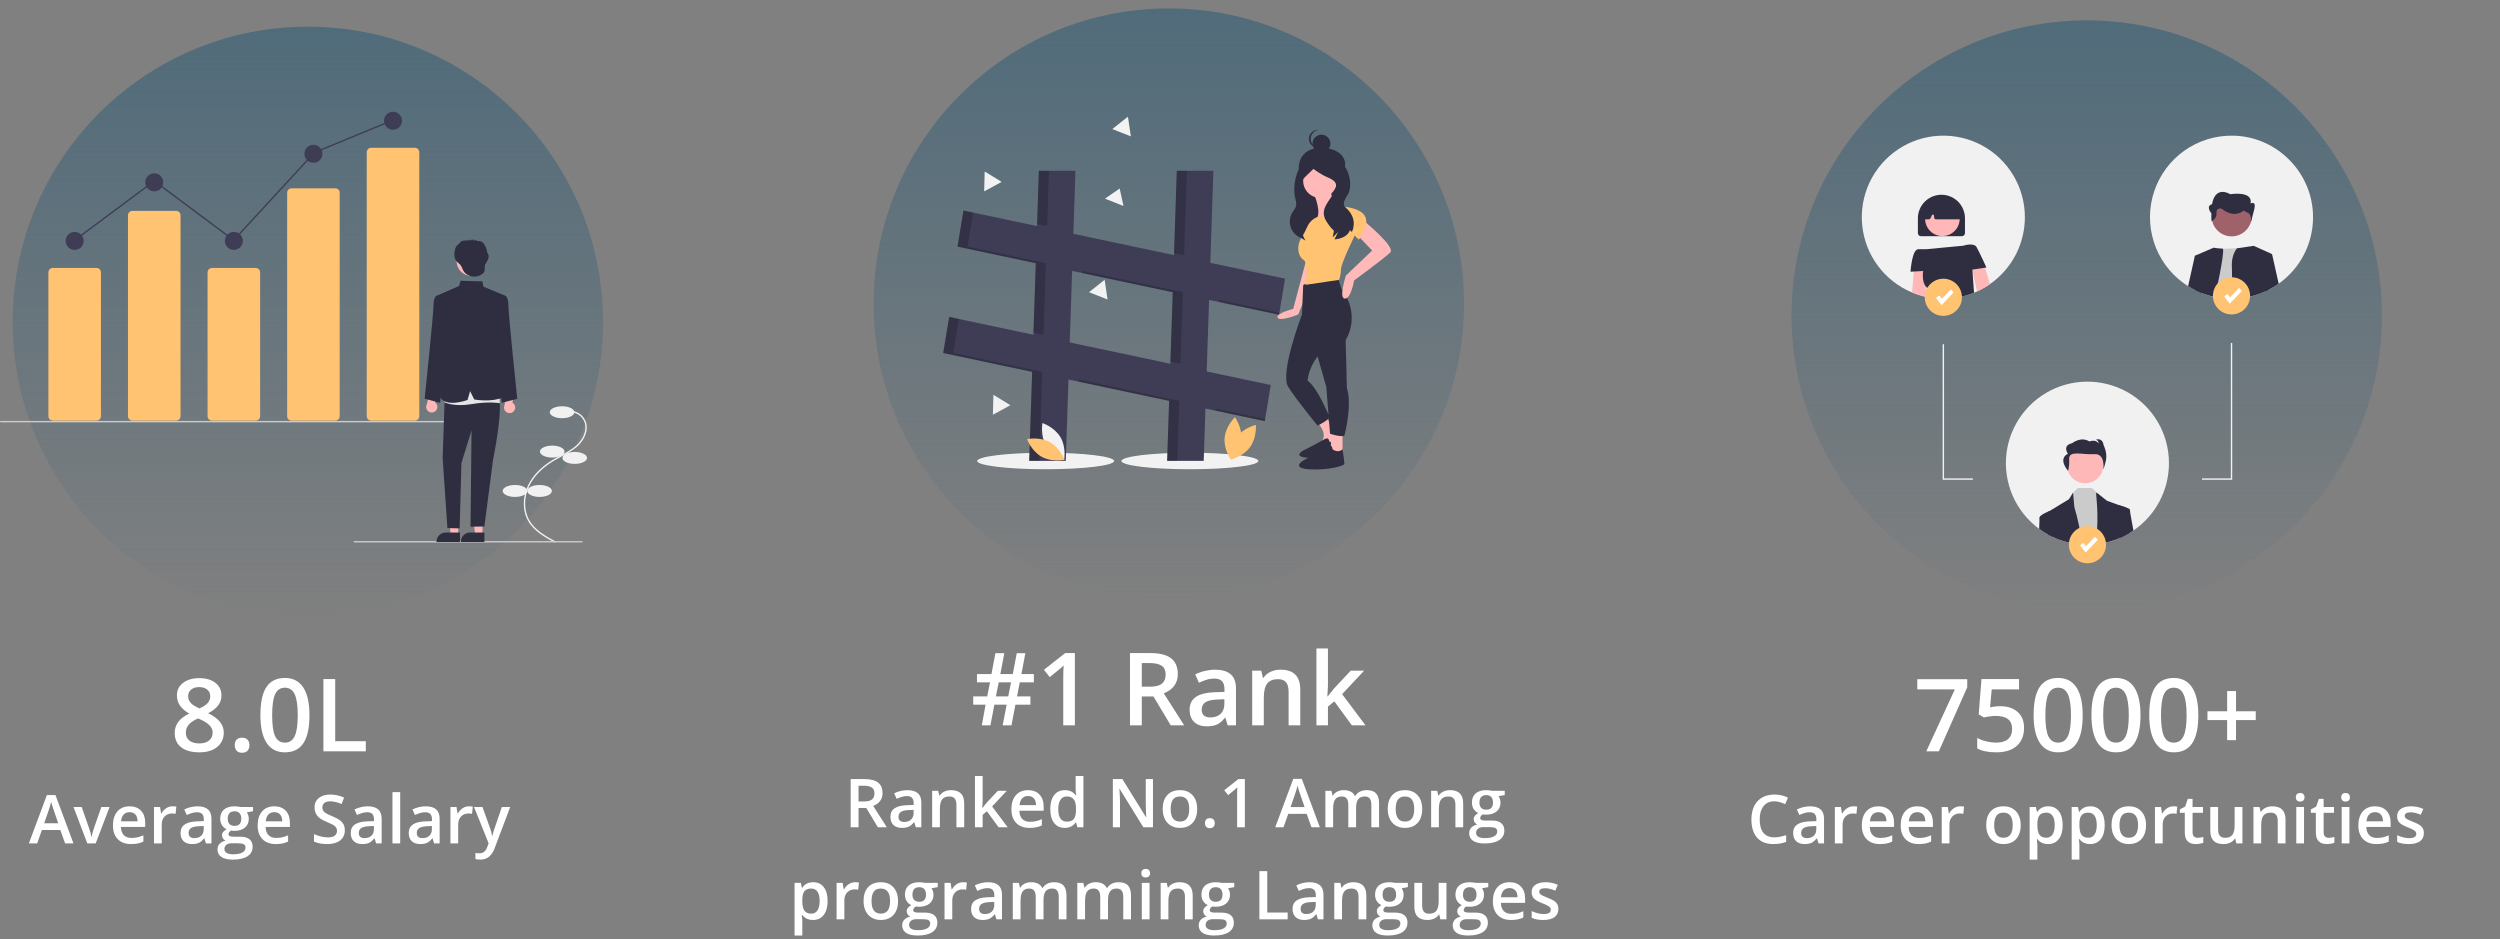 <svg width="3557" height="1336" viewBox="0 0 3557 1336" fill="none" xmlns="http://www.w3.org/2000/svg">
<rect x="0" y="0" width="3557" height="1336" fill="#808080" stroke="none"/>
<circle cx="438" cy="458" r="420" fill="url(#paint0_linear)"/>
<circle cx="1663" cy="432" r="420" fill="url(#paint1_linear)"/>
<g clip-path="url(#clip0)">
<path d="M789.434 772.098L790.385 770.339C777.632 763.442 761.759 754.858 753.469 740.772C745.297 726.886 745.113 708.029 752.991 691.561C759.694 677.545 772.008 664.989 788.602 655.248C791.875 653.327 795.31 651.506 798.633 649.745C806.665 645.488 814.97 641.086 821.817 634.842C831.249 626.241 838.385 611.807 833.066 598.951C831.317 594.847 828.452 591.316 824.797 588.759C821.142 586.202 816.843 584.72 812.389 584.483L812.276 586.48C816.357 586.697 820.296 588.053 823.645 590.395C826.994 592.736 829.62 595.97 831.224 599.729C836.167 611.676 829.385 625.233 820.47 633.364C813.809 639.438 805.618 643.779 797.697 647.978C794.355 649.749 790.899 651.58 787.589 653.523C770.65 663.467 758.063 676.321 751.186 690.698C743.026 707.758 743.24 727.334 751.745 741.787C760.318 756.353 776.462 765.083 789.434 772.098Z" fill="#F1F1F1"/>
<path d="M799.713 595.024C809.378 595.024 817.213 591.219 817.213 586.524C817.213 581.83 809.378 578.024 799.713 578.024C790.048 578.024 782.213 581.83 782.213 586.524C782.213 591.219 790.048 595.024 799.713 595.024Z" fill="#F1F1F1"/>
<path d="M785.713 651.024C795.378 651.024 803.213 647.219 803.213 642.524C803.213 637.83 795.378 634.024 785.713 634.024C776.048 634.024 768.213 637.83 768.213 642.524C768.213 647.219 776.048 651.024 785.713 651.024Z" fill="#F1F1F1"/>
<path d="M817.713 660.024C827.378 660.024 835.213 656.219 835.213 651.524C835.213 646.83 827.378 643.024 817.713 643.024C808.048 643.024 800.213 646.83 800.213 651.524C800.213 656.219 808.048 660.024 817.713 660.024Z" fill="#F1F1F1"/>
<path d="M767.713 707.024C777.378 707.024 785.213 703.219 785.213 698.524C785.213 693.83 777.378 690.024 767.713 690.024C758.048 690.024 750.213 693.83 750.213 698.524C750.213 703.219 758.048 707.024 767.713 707.024Z" fill="#F1F1F1"/>
<path d="M732.713 707.024C742.378 707.024 750.213 703.219 750.213 698.524C750.213 693.83 742.378 690.024 732.713 690.024C723.048 690.024 715.213 693.83 715.213 698.524C715.213 703.219 723.048 707.024 732.713 707.024Z" fill="#F1F1F1"/>
<path d="M137.286 598.484H75.191C73.51 598.482 71.898 597.813 70.709 596.624C69.52 595.435 68.851 593.823 68.849 592.142V387.544C68.851 385.863 69.52 384.251 70.709 383.062C71.898 381.873 73.51 381.204 75.191 381.202H137.286C138.968 381.204 140.58 381.873 141.769 383.062C142.958 384.251 143.627 385.863 143.629 387.544V592.142C143.627 593.823 142.958 595.435 141.769 596.624C140.58 597.813 138.968 598.482 137.286 598.484Z" fill="#FFC372"/>
<path d="M250.524 598.484H188.429C186.748 598.482 185.135 597.813 183.946 596.624C182.757 595.435 182.089 593.823 182.087 592.142V306.355C182.089 304.673 182.757 303.061 183.946 301.872C185.135 300.683 186.748 300.015 188.429 300.013H250.524C252.205 300.015 253.817 300.683 255.006 301.872C256.195 303.061 256.864 304.673 256.866 306.355V592.142C256.864 593.823 256.195 595.435 255.006 596.624C253.817 597.813 252.205 598.482 250.524 598.484Z" fill="#FFC372"/>
<path d="M363.761 598.484H301.667C299.985 598.482 298.373 597.813 297.184 596.624C295.995 595.435 295.326 593.823 295.324 592.142V387.544C295.326 385.863 295.995 384.251 297.184 383.062C298.373 381.873 299.985 381.204 301.667 381.202H363.761C365.443 381.204 367.055 381.873 368.244 383.062C369.433 384.251 370.102 385.863 370.104 387.544V592.142C370.102 593.823 369.433 595.435 368.244 596.624C367.055 597.813 365.443 598.482 363.761 598.484Z" fill="#FFC372"/>
<path d="M476.999 598.484H414.904C413.261 598.519 411.671 597.902 410.482 596.767C409.293 595.632 408.603 594.072 408.562 592.429V274.019C408.603 272.376 409.293 270.816 410.482 269.681C411.671 268.546 413.261 267.929 414.904 267.964H476.999C478.642 267.929 480.232 268.546 481.421 269.681C482.61 270.816 483.3 272.376 483.341 274.019V592.429C483.3 594.072 482.61 595.632 481.421 596.767C480.232 597.902 478.642 598.519 476.999 598.484Z" fill="#FFC372"/>
<path d="M590.236 598.484H528.142C526.46 598.482 524.848 597.813 523.659 596.624C522.47 595.435 521.801 593.823 521.799 592.142V216.619C521.801 214.938 522.47 213.326 523.659 212.137C524.848 210.948 526.46 210.279 528.142 210.277H590.236C591.918 210.279 593.53 210.948 594.719 212.137C595.908 213.326 596.577 214.938 596.579 216.619V592.142C596.577 593.823 595.908 595.435 594.719 596.624C593.53 597.813 591.918 598.482 590.236 598.484Z" fill="#FFC372"/>
<path d="M106.239 355.563C113.319 355.563 119.058 349.824 119.058 342.744C119.058 335.664 113.319 329.925 106.239 329.925C99.159 329.925 93.419 335.664 93.419 342.744C93.419 349.824 99.159 355.563 106.239 355.563Z" fill="#3F3D56"/>
<path d="M219.476 272.237C226.556 272.237 232.296 266.498 232.296 259.418C232.296 252.338 226.556 246.599 219.476 246.599C212.396 246.599 206.657 252.338 206.657 259.418C206.657 266.498 212.396 272.237 219.476 272.237Z" fill="#3F3D56"/>
<path d="M332.714 355.563C339.794 355.563 345.533 349.824 345.533 342.744C345.533 335.664 339.794 329.925 332.714 329.925C325.634 329.925 319.895 335.664 319.895 342.744C319.895 349.824 325.634 355.563 332.714 355.563Z" fill="#3F3D56"/>
<path d="M445.951 231.643C453.031 231.643 458.771 225.904 458.771 218.824C458.771 211.744 453.031 206.004 445.951 206.004C438.871 206.004 433.132 211.744 433.132 218.824C433.132 225.904 438.871 231.643 445.951 231.643Z" fill="#3F3D56"/>
<path d="M559.189 184.639C566.269 184.639 572.008 178.899 572.008 171.819C572.008 164.739 566.269 159 559.189 159C552.109 159 546.37 164.739 546.37 171.819C546.37 178.899 552.109 184.639 559.189 184.639Z" fill="#3F3D56"/>
<path d="M663 600.864H1C0.735 600.864 0.48 600.759 0.293 600.571C0.105 600.384 7.62939e-06 600.129 7.62939e-06 599.864C7.62939e-06 599.599 0.105 599.345 0.293 599.157C0.48 598.97 0.735 598.864 1 598.864H663C663.265 598.864 663.52 598.97 663.707 599.157C663.895 599.345 664 599.599 664 599.864C664 600.129 663.895 600.384 663.707 600.571C663.52 600.759 663.265 600.864 663 600.864Z" fill="#CBCBCB"/>
<path d="M828 771.864H504C503.735 771.864 503.48 771.759 503.293 771.571C503.105 771.384 503 771.129 503 770.864C503 770.599 503.105 770.345 503.293 770.157C503.48 769.97 503.735 769.864 504 769.864H828C828.265 769.864 828.52 769.97 828.707 770.157C828.895 770.345 829 770.599 829 770.864C829 771.129 828.895 771.384 828.707 771.571C828.52 771.759 828.265 771.864 828 771.864Z" fill="#CBCBCB"/>
<path d="M619.935 584.611C620.758 583.794 621.391 582.806 621.79 581.718C622.189 580.629 622.345 579.467 622.247 578.311C622.148 577.156 621.797 576.037 621.219 575.032C620.641 574.027 619.85 573.161 618.901 572.495L622.833 554.806L612.665 549.794L607.464 574.854C606.451 576.522 606.085 578.504 606.435 580.424C606.786 582.344 607.829 584.069 609.366 585.272C610.903 586.474 612.828 587.071 614.776 586.949C616.724 586.828 618.56 585.996 619.935 584.611Z" fill="#FFB7B7"/>
<path d="M731.119 584.999C731.875 584.12 732.43 583.087 732.744 581.971C733.058 580.855 733.123 579.683 732.936 578.539C732.748 577.395 732.312 576.306 731.658 575.349C731.004 574.392 730.148 573.59 729.15 572.999L731.701 555.059L721.177 550.849L717.93 576.236C717.049 577.977 716.837 579.982 717.335 581.869C717.833 583.756 719.006 585.395 720.632 586.475C722.258 587.555 724.223 588.002 726.156 587.729C728.089 587.457 729.855 586.486 731.119 584.999L731.119 584.999Z" fill="#FFB7B7"/>
<path d="M651.862 761.078L641.494 761.077L636.562 721.087L651.864 721.088L651.862 761.078Z" fill="#FFB7B7"/>
<path d="M654.506 771.128L621.076 771.127V770.704C621.076 767.253 622.447 763.943 624.887 761.503C627.327 759.063 630.637 757.692 634.088 757.692H634.089L654.507 757.693L654.506 771.128Z" fill="#2F2E41"/>
<path d="M686.535 761.078L676.167 761.077L671.235 721.087L686.537 721.088L686.535 761.078Z" fill="#FFB7B7"/>
<path d="M689.179 771.128L655.749 771.127V770.704C655.749 767.253 657.12 763.943 659.56 761.503C662 759.063 665.31 757.692 668.761 757.692H668.762L689.18 757.693L689.179 771.128Z" fill="#2F2E41"/>
<path d="M707.41 424.63L718.59 420.596C718.59 420.596 723.335 421.603 723.335 434.472C723.335 447.34 735.937 567.354 735.937 567.354L713.883 573.161L701.417 459.298L707.41 424.63Z" fill="#2F2E41"/>
<path d="M632.704 424.63L621.524 420.596C621.524 420.596 616.779 421.603 616.779 434.472C616.779 447.34 604.177 567.354 604.177 567.354L626.232 573.161L638.697 459.298L632.704 424.63Z" fill="#2F2E41"/>
<path d="M632.847 561.507L629.791 651.659L636.557 751.383L653.989 751.785L656.526 658.761L670.903 612.248L669.452 749.34L689.191 749.105L701.417 654.786C701.417 654.786 717.562 576.729 708.609 561.507L667.377 547.796L632.847 561.507Z" fill="#2F2E41"/>
<path d="M633.183 550.644L632.188 572.331C632.188 572.331 646.1 579.254 670.552 575.037C695.005 570.82 711.259 573.6 711.259 573.6L709.381 545.954L633.183 550.644Z" fill="#E5E5E5"/>
<path d="M621.08 420.916L653.233 406.826L655.151 399.447L686.431 400.353L687.782 407.892L718.59 420.596L705.017 467.793L706.409 500.995L723.335 561.507C723.335 561.507 709.058 573.632 674.758 568.415L668.84 556.489L665.219 569.101C665.219 569.101 635.142 580.165 626.806 565.762L632.847 461.717L621.08 420.916Z" fill="#2F2E41"/>
<path d="M670.507 392.514C681.978 392.514 691.277 383.215 691.277 371.743C691.277 360.272 681.978 350.973 670.507 350.973C659.035 350.973 649.736 360.272 649.736 371.743C649.736 383.215 659.035 392.514 670.507 392.514Z" fill="#FFB7B7"/>
<path d="M695.186 363.695C694.815 362.004 694.1 360.408 693.087 359.005C692.683 355.125 691.389 351.39 689.305 348.092C688.488 346.546 687.329 345.208 685.916 344.18C684.297 343.248 682.45 342.788 680.584 342.851C680.245 342.845 679.636 342.948 679.088 342.973C678.738 342.864 678.383 342.767 678.029 342.676C677.821 342.215 677.411 340.873 677.296 340.964L675.749 342.193C675.095 342.079 674.438 341.991 673.778 341.92C673.537 341.235 673.297 340.55 673.057 339.864C672.667 340.477 672.325 341.12 672.034 341.785C671.378 341.753 670.72 341.742 670.062 341.752L668.747 340.488C668.67 340.841 668.491 341.163 668.234 341.415C667.976 341.667 667.65 341.839 667.297 341.909C666.691 341.971 666.089 342.053 665.488 342.149C665.439 342.149 665.39 342.149 665.342 342.148C662.103 342.067 658.619 341.922 655.91 343.7C654.643 344.57 653.612 345.741 652.908 347.107C652.577 347.333 652.244 347.557 651.922 347.795C650.836 348.536 649.894 349.47 649.144 350.549C648.599 351.481 648.185 352.483 647.915 353.528C646.881 356.672 646.403 359.973 646.5 363.281C646.611 366.613 647.868 369.804 650.058 372.316C651.447 373.808 653.213 374.91 654.604 376.4C657.468 379.47 658.004 383.75 660.454 386.997C663.045 390.432 667.773 392.692 671.926 393.34C674.423 393.717 676.969 393.596 679.419 392.985C681.869 392.374 684.174 391.285 686.201 389.78C687.174 389.102 688.001 388.236 688.632 387.232C690.073 384.739 689.462 381.605 689.997 378.776C691 373.472 696.062 369.021 695.186 363.695Z" fill="#2F2E41"/>
<path d="M105.555 343.546L104.361 341.942L219.477 256.239L332.348 340.429L446.764 216.205L446.969 216.121L558.009 170.292L558.772 172.141L447.936 217.885L332.597 343.11L219.476 258.733L105.555 343.546Z" fill="#3F3D56"/>
</g>
<path d="M283.445 964.867C293.195 964.867 300.906 967.117 306.578 971.617C312.25 976.07 315.086 982.047 315.086 989.547C315.086 1000.09 308.758 1008.48 296.102 1014.72C304.164 1018.75 309.883 1022.99 313.258 1027.45C316.68 1031.9 318.391 1036.87 318.391 1042.35C318.391 1050.84 315.273 1057.63 309.039 1062.74C302.805 1067.85 294.367 1070.41 283.727 1070.41C272.57 1070.41 263.922 1068.02 257.781 1063.23C251.641 1058.45 248.57 1051.68 248.57 1042.91C248.57 1037.2 250.164 1032.06 253.352 1027.52C256.586 1022.92 261.859 1018.84 269.172 1015.28C262.891 1011.53 258.414 1007.57 255.742 1003.4C253.07 999.227 251.734 994.539 251.734 989.336C251.734 981.883 254.664 975.953 260.523 971.547C266.383 967.094 274.023 964.867 283.445 964.867ZM264.391 1042.35C264.391 1047.23 266.102 1051.02 269.523 1053.74C272.945 1056.41 277.586 1057.75 283.445 1057.75C289.492 1057.75 294.18 1056.37 297.508 1053.6C300.883 1050.79 302.57 1046.99 302.57 1042.21C302.57 1038.41 301.023 1034.95 297.93 1031.8C294.836 1028.66 290.148 1025.76 283.867 1023.09L281.828 1022.17C275.641 1024.89 271.188 1027.89 268.469 1031.17C265.75 1034.41 264.391 1038.13 264.391 1042.35ZM283.305 977.594C278.617 977.594 274.844 978.766 271.984 981.109C269.125 983.406 267.695 986.547 267.695 990.531C267.695 992.969 268.211 995.148 269.242 997.07C270.273 998.992 271.773 1000.75 273.742 1002.34C275.711 1003.89 279.039 1005.77 283.727 1007.97C289.352 1005.48 293.312 1002.88 295.609 1000.16C297.953 997.398 299.125 994.188 299.125 990.531C299.125 986.547 297.672 983.406 294.766 981.109C291.906 978.766 288.086 977.594 283.305 977.594ZM334 1060.21C334 1056.79 334.891 1054.16 336.672 1052.34C338.453 1050.51 341.031 1049.59 344.406 1049.59C347.828 1049.59 350.43 1050.55 352.211 1052.48C353.992 1054.35 354.883 1056.93 354.883 1060.21C354.883 1063.54 353.969 1066.19 352.141 1068.16C350.359 1070.08 347.781 1071.04 344.406 1071.04C341.031 1071.04 338.453 1070.08 336.672 1068.16C334.891 1066.23 334 1063.59 334 1060.21ZM440.312 1017.6C440.312 1035.46 437.43 1048.73 431.664 1057.4C425.945 1066.07 417.18 1070.41 405.367 1070.41C393.93 1070.41 385.258 1065.93 379.352 1056.98C373.445 1048.02 370.492 1034.9 370.492 1017.6C370.492 999.461 373.352 986.102 379.07 977.523C384.836 968.898 393.602 964.586 405.367 964.586C416.852 964.586 425.547 969.086 431.453 978.086C437.359 987.086 440.312 1000.26 440.312 1017.6ZM387.227 1017.6C387.227 1031.62 388.656 1041.62 391.516 1047.62C394.422 1053.62 399.039 1056.62 405.367 1056.62C411.695 1056.62 416.312 1053.58 419.219 1047.48C422.172 1041.39 423.648 1031.43 423.648 1017.6C423.648 1003.82 422.172 993.859 419.219 987.719C416.312 981.531 411.695 978.438 405.367 978.438C399.039 978.438 394.422 981.461 391.516 987.508C388.656 993.555 387.227 1003.59 387.227 1017.6ZM460.141 1069V966.203H476.945V1054.59H520.469V1069H460.141ZM92.641 1200L85.797 1180.97H59.594L52.891 1200H41.078L66.719 1131.19H78.906L104.547 1200H92.641ZM82.844 1171.31L76.422 1152.66C75.953 1151.41 75.297 1149.44 74.453 1146.75C73.641 1144.06 73.078 1142.09 72.766 1140.84C71.922 1144.69 70.688 1148.89 69.062 1153.45L62.875 1171.31H82.844ZM124.234 1200L104.547 1148.16H116.172L126.719 1178.3C128.531 1183.36 129.625 1187.45 130 1190.58H130.375C130.656 1188.33 131.75 1184.23 133.656 1178.3L144.203 1148.16H155.922L136.141 1200H124.234ZM186.438 1200.94C178.375 1200.94 172.062 1198.59 167.5 1193.91C162.969 1189.19 160.703 1182.7 160.703 1174.45C160.703 1165.98 162.812 1159.33 167.031 1154.48C171.25 1149.64 177.047 1147.22 184.422 1147.22C191.266 1147.22 196.672 1149.3 200.641 1153.45C204.609 1157.61 206.594 1163.33 206.594 1170.61V1176.56H172.047C172.203 1181.59 173.562 1185.47 176.125 1188.19C178.688 1190.88 182.297 1192.22 186.953 1192.22C190.016 1192.22 192.859 1191.94 195.484 1191.38C198.141 1190.78 200.984 1189.81 204.016 1188.47V1197.42C201.328 1198.7 198.609 1199.61 195.859 1200.14C193.109 1200.67 189.969 1200.94 186.438 1200.94ZM184.422 1155.56C180.922 1155.56 178.109 1156.67 175.984 1158.89C173.891 1161.11 172.641 1164.34 172.234 1168.59H195.766C195.703 1164.31 194.672 1161.08 192.672 1158.89C190.672 1156.67 187.922 1155.56 184.422 1155.56ZM245.406 1147.22C247.625 1147.22 249.453 1147.38 250.891 1147.69L249.812 1157.95C248.25 1157.58 246.625 1157.39 244.938 1157.39C240.531 1157.39 236.953 1158.83 234.203 1161.7C231.484 1164.58 230.125 1168.31 230.125 1172.91V1200H219.109V1148.16H227.734L229.188 1157.3H229.75C231.469 1154.2 233.703 1151.75 236.453 1149.94C239.234 1148.12 242.219 1147.22 245.406 1147.22ZM292.984 1200L290.781 1192.78H290.406C287.906 1195.94 285.391 1198.09 282.859 1199.25C280.328 1200.38 277.078 1200.94 273.109 1200.94C268.016 1200.94 264.031 1199.56 261.156 1196.81C258.312 1194.06 256.891 1190.17 256.891 1185.14C256.891 1179.8 258.875 1175.77 262.844 1173.05C266.812 1170.33 272.859 1168.84 280.984 1168.59L289.938 1168.31V1165.55C289.938 1162.23 289.156 1159.77 287.594 1158.14C286.062 1156.48 283.672 1155.66 280.422 1155.66C277.766 1155.66 275.219 1156.05 272.781 1156.83C270.344 1157.61 268 1158.53 265.75 1159.59L262.188 1151.72C265 1150.25 268.078 1149.14 271.422 1148.39C274.766 1147.61 277.922 1147.22 280.891 1147.22C287.484 1147.22 292.453 1148.66 295.797 1151.53C299.172 1154.41 300.859 1158.92 300.859 1165.08V1200H292.984ZM276.578 1192.5C280.578 1192.5 283.781 1191.39 286.188 1189.17C288.625 1186.92 289.844 1183.78 289.844 1179.75V1175.25L283.188 1175.53C278 1175.72 274.219 1176.59 271.844 1178.16C269.5 1179.69 268.328 1182.05 268.328 1185.23C268.328 1187.55 269.016 1189.34 270.391 1190.62C271.766 1191.88 273.828 1192.5 276.578 1192.5ZM360.016 1148.16V1154.2L351.156 1155.84C351.969 1156.94 352.641 1158.28 353.172 1159.88C353.703 1161.47 353.969 1163.16 353.969 1164.94C353.969 1170.28 352.125 1174.48 348.438 1177.55C344.75 1180.61 339.672 1182.14 333.203 1182.14C331.547 1182.14 330.047 1182.02 328.703 1181.77C326.328 1183.23 325.141 1184.95 325.141 1186.92C325.141 1188.11 325.688 1189 326.781 1189.59C327.906 1190.19 329.953 1190.48 332.922 1190.48H341.969C347.688 1190.48 352.031 1191.7 355 1194.14C357.969 1196.58 359.453 1200.09 359.453 1204.69C359.453 1210.56 357.031 1215.09 352.188 1218.28C347.344 1221.47 340.344 1223.06 331.188 1223.06C324.125 1223.06 318.734 1221.81 315.016 1219.31C311.297 1216.81 309.438 1213.25 309.438 1208.62C309.438 1205.44 310.438 1202.75 312.438 1200.56C314.469 1198.41 317.297 1196.91 320.922 1196.06C319.453 1195.44 318.234 1194.44 317.266 1193.06C316.328 1191.66 315.859 1190.19 315.859 1188.66C315.859 1186.72 316.406 1185.08 317.5 1183.73C318.594 1182.39 320.219 1181.06 322.375 1179.75C319.688 1178.59 317.5 1176.72 315.812 1174.12C314.156 1171.5 313.328 1168.44 313.328 1164.94C313.328 1159.31 315.094 1154.95 318.625 1151.86C322.188 1148.77 327.25 1147.22 333.812 1147.22C335.281 1147.22 336.812 1147.33 338.406 1147.55C340.031 1147.73 341.25 1147.94 342.062 1148.16H360.016ZM319.281 1208.06C319.281 1210.44 320.344 1212.27 322.469 1213.55C324.625 1214.83 327.641 1215.47 331.516 1215.47C337.516 1215.47 341.984 1214.61 344.922 1212.89C347.859 1211.17 349.328 1208.89 349.328 1206.05C349.328 1203.8 348.516 1202.19 346.891 1201.22C345.297 1200.28 342.312 1199.81 337.938 1199.81H329.594C326.438 1199.81 323.922 1200.55 322.047 1202.02C320.203 1203.52 319.281 1205.53 319.281 1208.06ZM324.016 1164.94C324.016 1168.19 324.844 1170.69 326.5 1172.44C328.188 1174.19 330.594 1175.06 333.719 1175.06C340.094 1175.06 343.281 1171.66 343.281 1164.84C343.281 1161.47 342.484 1158.88 340.891 1157.06C339.328 1155.22 336.938 1154.3 333.719 1154.3C330.531 1154.3 328.109 1155.2 326.453 1157.02C324.828 1158.83 324.016 1161.47 324.016 1164.94ZM392.312 1200.94C384.25 1200.94 377.938 1198.59 373.375 1193.91C368.844 1189.19 366.578 1182.7 366.578 1174.45C366.578 1165.98 368.688 1159.33 372.906 1154.48C377.125 1149.64 382.922 1147.22 390.297 1147.22C397.141 1147.22 402.547 1149.3 406.516 1153.45C410.484 1157.61 412.469 1163.33 412.469 1170.61V1176.56H377.922C378.078 1181.59 379.438 1185.47 382 1188.19C384.562 1190.88 388.172 1192.22 392.828 1192.22C395.891 1192.22 398.734 1191.94 401.359 1191.38C404.016 1190.78 406.859 1189.81 409.891 1188.47V1197.42C407.203 1198.7 404.484 1199.61 401.734 1200.14C398.984 1200.67 395.844 1200.94 392.312 1200.94ZM390.297 1155.56C386.797 1155.56 383.984 1156.67 381.859 1158.89C379.766 1161.11 378.516 1164.34 378.109 1168.59H401.641C401.578 1164.31 400.547 1161.08 398.547 1158.89C396.547 1156.67 393.797 1155.56 390.297 1155.56ZM490.609 1181.39C490.609 1187.48 488.406 1192.27 484 1195.73C479.594 1199.2 473.516 1200.94 465.766 1200.94C458.016 1200.94 451.672 1199.73 446.734 1197.33V1186.73C449.859 1188.2 453.172 1189.36 456.672 1190.2C460.203 1191.05 463.484 1191.47 466.516 1191.47C470.953 1191.47 474.219 1190.62 476.312 1188.94C478.438 1187.25 479.5 1184.98 479.5 1182.14C479.5 1179.58 478.531 1177.41 476.594 1175.62C474.656 1173.84 470.656 1171.73 464.594 1169.3C458.344 1166.77 453.938 1163.88 451.375 1160.62C448.812 1157.38 447.531 1153.47 447.531 1148.91C447.531 1143.19 449.562 1138.69 453.625 1135.41C457.688 1132.12 463.141 1130.48 469.984 1130.48C476.547 1130.48 483.078 1131.92 489.578 1134.8L486.016 1143.94C479.922 1141.38 474.484 1140.09 469.703 1140.09C466.078 1140.09 463.328 1140.89 461.453 1142.48C459.578 1144.05 458.641 1146.12 458.641 1148.72C458.641 1150.5 459.016 1152.03 459.766 1153.31C460.516 1154.56 461.75 1155.75 463.469 1156.88C465.188 1158 468.281 1159.48 472.75 1161.33C477.781 1163.42 481.469 1165.38 483.812 1167.19C486.156 1169 487.875 1171.05 488.969 1173.33C490.062 1175.61 490.609 1178.3 490.609 1181.39ZM535.141 1200L532.938 1192.78H532.562C530.062 1195.94 527.547 1198.09 525.016 1199.25C522.484 1200.38 519.234 1200.94 515.266 1200.94C510.172 1200.94 506.188 1199.56 503.312 1196.81C500.469 1194.06 499.047 1190.17 499.047 1185.14C499.047 1179.8 501.031 1175.77 505 1173.05C508.969 1170.33 515.016 1168.84 523.141 1168.59L532.094 1168.31V1165.55C532.094 1162.23 531.312 1159.77 529.75 1158.14C528.219 1156.48 525.828 1155.66 522.578 1155.66C519.922 1155.66 517.375 1156.05 514.938 1156.83C512.5 1157.61 510.156 1158.53 507.906 1159.59L504.344 1151.72C507.156 1150.25 510.234 1149.14 513.578 1148.39C516.922 1147.61 520.078 1147.22 523.047 1147.22C529.641 1147.22 534.609 1148.66 537.953 1151.53C541.328 1154.41 543.016 1158.92 543.016 1165.08V1200H535.141ZM518.734 1192.5C522.734 1192.5 525.938 1191.39 528.344 1189.17C530.781 1186.92 532 1183.78 532 1179.75V1175.25L525.344 1175.53C520.156 1175.72 516.375 1176.59 514 1178.16C511.656 1179.69 510.484 1182.05 510.484 1185.23C510.484 1187.55 511.172 1189.34 512.547 1190.62C513.922 1191.88 515.984 1192.5 518.734 1192.5ZM569.406 1200H558.391V1127.06H569.406V1200ZM617.641 1200L615.438 1192.78H615.062C612.562 1195.94 610.047 1198.09 607.516 1199.25C604.984 1200.38 601.734 1200.94 597.766 1200.94C592.672 1200.94 588.688 1199.56 585.812 1196.81C582.969 1194.06 581.547 1190.17 581.547 1185.14C581.547 1179.8 583.531 1175.77 587.5 1173.05C591.469 1170.33 597.516 1168.84 605.641 1168.59L614.594 1168.31V1165.55C614.594 1162.23 613.812 1159.77 612.25 1158.14C610.719 1156.48 608.328 1155.66 605.078 1155.66C602.422 1155.66 599.875 1156.05 597.438 1156.83C595 1157.61 592.656 1158.53 590.406 1159.59L586.844 1151.72C589.656 1150.25 592.734 1149.14 596.078 1148.39C599.422 1147.61 602.578 1147.22 605.547 1147.22C612.141 1147.22 617.109 1148.66 620.453 1151.53C623.828 1154.41 625.516 1158.92 625.516 1165.08V1200H617.641ZM601.234 1192.5C605.234 1192.5 608.438 1191.39 610.844 1189.17C613.281 1186.92 614.5 1183.78 614.5 1179.75V1175.25L607.844 1175.53C602.656 1175.72 598.875 1176.59 596.5 1178.16C594.156 1179.69 592.984 1182.05 592.984 1185.23C592.984 1187.55 593.672 1189.34 595.047 1190.62C596.422 1191.88 598.484 1192.5 601.234 1192.5ZM667.188 1147.22C669.406 1147.22 671.234 1147.38 672.672 1147.69L671.594 1157.95C670.031 1157.58 668.406 1157.39 666.719 1157.39C662.312 1157.39 658.734 1158.83 655.984 1161.7C653.266 1164.58 651.906 1168.31 651.906 1172.91V1200H640.891V1148.16H649.516L650.969 1157.3H651.531C653.25 1154.2 655.484 1151.75 658.234 1149.94C661.016 1148.12 664 1147.22 667.188 1147.22ZM674.453 1148.16H686.453L697 1177.55C698.594 1181.73 699.656 1185.67 700.188 1189.36H700.562C700.844 1187.64 701.359 1185.56 702.109 1183.12C702.859 1180.66 706.828 1169 714.016 1148.16H725.922L703.75 1206.89C699.719 1217.67 693 1223.06 683.594 1223.06C681.156 1223.06 678.781 1222.8 676.469 1222.27V1213.55C678.125 1213.92 680.016 1214.11 682.141 1214.11C687.453 1214.11 691.188 1211.03 693.344 1204.88L695.266 1200L674.453 1148.16Z" fill="white"/>
<circle cx="2969" cy="449" r="420" fill="url(#paint2_linear)"/>
<g clip-path="url(#clip1)">
<path d="M2881 309C2881.01 327.699 2876.5 346.123 2867.85 362.699C2859.2 379.276 2846.66 393.511 2831.31 404.19C2826.99 407.216 2822.46 409.939 2817.76 412.34C2816.2 413.14 2814.63 413.9 2813.03 414.62C2811.59 415.28 2810.14 415.9 2808.67 416.49C2790.44 423.873 2770.63 426.515 2751.1 424.17C2747.72 423.77 2744.38 423.22 2741.09 422.52C2740.95 422.49 2740.8 422.46 2740.66 422.43C2733.76 420.971 2727.02 418.872 2720.51 416.16C2701.11 408.107 2684.26 394.939 2671.76 378.06C2659.26 361.181 2651.57 341.225 2649.53 320.321C2647.48 299.416 2651.15 278.349 2660.14 259.365C2669.12 240.381 2683.1 224.194 2700.57 212.531C2718.03 200.867 2738.34 194.165 2759.32 193.139C2780.3 192.112 2801.16 196.801 2819.69 206.705C2838.21 216.608 2853.7 231.354 2864.49 249.37C2875.29 267.386 2881 287.996 2881 309Z" fill="#F1F1F1"/>
<path d="M2786.36 287.35C2786.26 287.23 2786.15 287.12 2786.04 287.01C2779.84 280.752 2771.43 277.192 2762.62 277.102C2753.81 277.012 2745.32 280.4 2739 286.53C2738.93 286.59 2738.87 286.65 2738.81 286.71C2738.73 286.78 2738.66 286.85 2738.59 286.92C2735.48 290.027 2733 293.718 2731.32 297.781C2729.63 301.845 2728.77 306.201 2728.77 310.6V331.6C2728.77 332.793 2729.25 333.937 2730.09 334.78C2730.93 335.624 2732.08 336.098 2733.27 336.1H2791.27C2792.46 336.098 2793.61 335.624 2794.45 334.78C2795.29 333.937 2795.77 332.793 2795.77 331.6V310.6C2795.78 301.921 2792.4 293.58 2786.36 287.35Z" fill="#2F2E41"/>
<path d="M2763.61 335.892C2777.18 335.892 2788.18 324.896 2788.18 311.331C2788.18 297.766 2777.18 286.77 2763.61 286.77C2750.05 286.77 2739.05 297.766 2739.05 311.331C2739.05 324.896 2750.05 335.892 2763.61 335.892Z" fill="#FFB7B7"/>
<path d="M2789.43 309.24L2786.53 288.98C2786.44 288.358 2786.12 287.792 2785.64 287.39C2785.48 287.26 2785.3 287.149 2785.11 287.06C2770.26 280.11 2755.2 280.11 2740.35 287.04C2740.15 287.132 2739.97 287.25 2739.8 287.39C2739.74 287.44 2739.68 287.5 2739.62 287.56C2739.22 287.97 2738.98 288.502 2738.92 289.07L2736.98 309.36C2736.95 309.707 2736.99 310.057 2737.1 310.388C2737.21 310.718 2737.39 311.022 2737.62 311.28C2738 311.696 2738.51 311.971 2739.06 312.06C2739.19 312.089 2739.33 312.102 2739.47 312.1H2744.39C2744.87 312.099 2745.33 311.963 2745.73 311.708C2746.13 311.453 2746.46 311.09 2746.66 310.66L2748.79 306.1C2748.93 305.805 2749.16 305.562 2749.44 305.408C2749.73 305.255 2750.06 305.199 2750.38 305.25C2750.7 305.301 2751 305.456 2751.22 305.69C2751.45 305.925 2751.59 306.227 2751.63 306.55L2752.05 309.91C2752.13 310.514 2752.42 311.069 2752.88 311.471C2753.33 311.874 2753.92 312.098 2754.53 312.1H2786.96C2787.38 312.102 2787.8 311.992 2788.17 311.78C2788.43 311.641 2788.66 311.458 2788.85 311.24C2789.08 310.968 2789.26 310.648 2789.36 310.303C2789.46 309.958 2789.48 309.596 2789.43 309.24Z" fill="#2F2E41"/>
<path d="M2824.35 380.89L2831.31 404.19C2826.99 407.216 2822.46 409.939 2817.76 412.34C2816.2 413.14 2814.63 413.9 2813.03 414.62L2805.82 383.71L2803.02 371.72L2821.02 369.72L2824.35 380.89Z" fill="#FFB7B7"/>
<path d="M2741.52 377.02L2740.92 408.5L2740.66 422.43C2733.76 420.971 2727.02 418.872 2720.51 416.16L2722.9 386.34L2723.5 378.82L2741.52 377.02Z" fill="#FFB7B7"/>
<path d="M2824.35 380.89L2806.27 383.6L2806.49 386.57L2808.67 416.49C2790.44 423.873 2770.63 426.515 2751.1 424.17C2747.72 423.77 2744.38 423.22 2741.09 422.52C2742.57 416.3 2743.85 410.7 2742.27 409.6C2741.79 409.267 2741.34 408.899 2740.92 408.5C2733.55 401.47 2736.27 385.6 2736.27 385.6L2722.9 386.34L2718.27 386.6C2718.27 386.6 2720.27 354.6 2729.27 354.6H2740.27L2793.27 349.6C2793.27 349.6 2808.27 344.6 2812.27 351.6C2814.37 355.27 2818.11 363.05 2821.2 369.63C2824 375.61 2826.27 380.6 2826.27 380.6L2824.35 380.89Z" fill="#2F2E41"/>
<path d="M3290.99 310.278C3290.81 328.595 3286.28 346.606 3277.78 362.834C3269.28 379.061 3257.06 393.043 3242.11 403.63C3241.85 403.81 3241.58 404 3241.31 404.19C3241.03 404.39 3240.74 404.59 3240.45 404.78C3238.77 405.94 3237.06 407.05 3235.31 408.11C3232.85 409.61 3230.33 411.02 3227.76 412.34C3227.68 412.38 3227.59 412.42 3227.51 412.46C3226.03 413.22 3224.54 413.94 3223.03 414.62C3222.98 414.64 3222.94 414.66 3222.89 414.68C3222.54 414.84 3222.17 415.01 3221.81 415.16C3219.02 416.4 3216.17 417.53 3213.27 418.53C3210.8 419.4 3208.29 420.18 3205.75 420.87C3200.55 422.305 3195.25 423.368 3189.9 424.05C3185.34 424.637 3180.74 424.951 3176.14 424.99C3175.76 425 3175.38 425 3175 425C3172.49 425 3169.99 424.92 3167.52 424.76C3165.36 424.62 3163.22 424.43 3161.1 424.17C3157.83 423.78 3154.6 423.26 3151.42 422.58C3151.28 422.56 3151.14 422.53 3151 422.5C3150.89 422.48 3150.77 422.45 3150.66 422.43C3147.46 421.76 3144.31 420.94 3141.22 420C3138.31 419.12 3135.45 418.127 3132.65 417.02C3131.93 416.74 3131.22 416.46 3130.51 416.16C3128.74 415.42 3126.99 414.65 3125.27 413.82C3124.77 413.59 3124.28 413.35 3123.79 413.11C3122.13 412.3 3120.49 411.45 3118.89 410.55C3116.96 409.48 3115.06 408.357 3113.2 407.18C3110.85 405.7 3108.55 404.14 3106.32 402.49C3086.51 387.933 3071.83 367.458 3064.41 344.019C3056.99 320.581 3057.21 295.39 3065.03 272.083C3072.86 248.776 3087.89 228.558 3107.95 214.346C3128.01 200.134 3152.07 192.663 3176.65 193.012C3240.26 193.895 3291.68 246.668 3290.99 310.278Z" fill="#F1F1F1"/>
<path d="M3150.66 422.43C3147.46 421.76 3144.31 420.94 3141.22 420L3151.83 354.21L3162.82 353.87L3182.75 353.24L3192.97 352.92C3192.97 352.92 3200.22 384.78 3205.75 420.87C3200.55 422.305 3195.25 423.367 3189.9 424.05C3185.34 424.637 3180.74 424.951 3176.14 424.99C3175.76 425 3175.38 425 3175 425C3172.49 425 3169.99 424.92 3167.52 424.76C3165.36 424.62 3163.22 424.43 3161.1 424.17C3157.83 423.78 3154.6 423.26 3151.42 422.58C3151.28 422.56 3151.14 422.53 3151 422.5C3150.89 422.48 3150.77 422.45 3150.66 422.43Z" fill="#CBCBCB"/>
<path d="M3151.42 422.58C3151.28 422.56 3151.14 422.53 3151 422.5C3150.89 422.48 3150.77 422.45 3150.66 422.43C3147.46 421.76 3144.31 420.94 3141.22 420C3138.31 419.12 3135.45 418.127 3132.65 417.02C3131.93 416.74 3131.22 416.46 3130.51 416.16C3128.74 415.42 3126.99 414.65 3125.27 413.82C3124.77 413.59 3124.28 413.35 3123.79 413.11L3122.91 363.85L3149.91 352.28C3149.91 352.28 3150 353 3162.82 353.87C3165.26 361.83 3151.42 422.58 3151.42 422.58Z" fill="#2F2E41"/>
<path d="M3232.12 361.52L3227.03 388.27L3227.51 412.46C3226.03 413.22 3224.54 413.94 3223.03 414.62C3222.98 414.64 3222.94 414.66 3222.89 414.68C3222.54 414.84 3222.17 415.01 3221.81 415.16C3219.02 416.4 3216.17 417.53 3213.27 418.53C3210.8 419.4 3208.29 420.18 3205.75 420.87C3200.55 422.305 3195.25 423.367 3189.9 424.05C3185.34 424.637 3180.74 424.951 3176.14 424.99L3175.61 382.12C3174.49 368.3 3178.2 359.16 3182.75 353.24C3207 350 3206.46 349.71 3206.46 349.71L3232.17 361.28L3232.12 361.52Z" fill="#2F2E41"/>
<path d="M3134.48 367.71L3132.65 417.02C3131.93 416.74 3131.22 416.46 3130.51 416.16C3128.74 415.42 3126.99 414.65 3125.27 413.82C3124.77 413.59 3124.28 413.35 3123.79 413.11C3122.13 412.3 3120.49 411.45 3118.89 410.55C3116.96 409.48 3115.06 408.357 3113.2 407.18L3122.91 363.85L3134.48 367.71Z" fill="#2F2E41"/>
<path d="M3242.11 403.63C3241.85 403.81 3241.58 404 3241.31 404.19C3241.03 404.39 3240.74 404.59 3240.45 404.78C3238.77 405.94 3237.06 407.05 3235.31 408.11C3232.85 409.61 3230.33 411.02 3227.76 412.34C3227.68 412.38 3227.59 412.42 3227.51 412.46C3225.99 413.243 3224.45 413.984 3222.89 414.682L3222.89 414.68L3221.06 365.2L3232.12 361.52L3232.63 361.35L3242.11 403.63Z" fill="#2F2E41"/>
<path d="M3202.6 315.73C3207.04 300.571 3198.39 284.689 3183.27 280.256C3168.15 275.823 3152.29 284.518 3147.85 299.677C3143.4 314.836 3152.06 330.718 3167.18 335.151C3182.3 339.584 3198.16 330.889 3202.6 315.73Z" fill="#9F616A"/>
<path d="M3146.49 314.875V303.744C3146.49 303.744 3137.52 293.171 3147.39 290.508C3147.39 290.508 3150.08 263.876 3173.42 276.304C3173.42 276.304 3205.74 270.978 3202.15 289.62C3202.15 289.62 3210.23 284.753 3207.53 297.182L3202.33 317.201C3202.33 317.201 3204.84 303.977 3196.76 302.201L3192.27 299.538C3192.27 299.538 3179.71 311.966 3160.85 296.875C3160.85 296.875 3152.78 294.947 3153.67 302.936C3154.57 310.926 3146.49 314.875 3146.49 314.875Z" fill="#2F2E41"/>
<path d="M3086 659C3086.01 677.699 3081.5 696.123 3072.85 712.699C3064.2 729.276 3051.66 743.511 3036.31 754.19C3036.03 754.39 3035.74 754.59 3035.45 754.78C3033.77 755.94 3032.06 757.05 3030.31 758.11C3027.85 759.61 3025.33 761.02 3022.76 762.34C3021.2 763.14 3019.63 763.9 3018.03 764.62C3017.63 764.8 3017.22 764.99 3016.81 765.16C3014.02 766.4 3011.17 767.53 3008.27 768.53C3000.7 771.186 2992.86 773.036 2984.9 774.05C2979.96 774.685 2974.98 775.003 2970 775C2967.49 775 2964.99 774.92 2962.52 774.76C2960.36 774.62 2958.22 774.43 2956.1 774.17C2952.69 773.76 2949.32 773.21 2946 772.5C2945.89 772.48 2945.77 772.45 2945.66 772.43C2938.76 770.971 2932.02 768.872 2925.51 766.16C2923.74 765.42 2921.99 764.65 2920.27 763.82C2918.1 762.8 2915.97 761.71 2913.89 760.55C2895.99 750.658 2881.01 736.207 2870.5 718.662C2859.98 701.118 2854.28 681.104 2853.99 660.65C2853.7 640.196 2858.83 620.029 2868.85 602.194C2878.87 584.359 2893.42 569.49 2911.04 559.095C2928.66 548.7 2948.71 543.148 2969.17 543.003C2989.62 542.857 3009.75 548.123 3027.52 558.267C3045.28 568.41 3060.05 583.071 3070.32 600.761C3080.59 618.452 3086 638.544 3086 659Z" fill="#F1F1F1"/>
<path d="M2966.81 687.589C2981.12 687.589 2992.72 675.991 2992.72 661.686C2992.72 647.38 2981.12 635.783 2966.81 635.783C2952.51 635.783 2940.91 647.38 2940.91 661.686C2940.91 675.991 2952.51 687.589 2966.81 687.589Z" fill="#FFB8B8"/>
<path d="M2956.1 774.17C2952.69 773.76 2949.32 773.21 2946 772.5L2949.15 701.62L2949.6 701.15L2956.05 694.34H2976.56L2984.13 701.67L2984.77 702.3L3000.96 717.81L3008.27 768.53C3000.7 771.186 2992.86 773.036 2984.9 774.05C2979.96 774.685 2974.98 775.003 2970 775C2967.49 775 2964.99 774.92 2962.52 774.76C2960.36 774.62 2958.22 774.43 2956.1 774.17Z" fill="#CBCBCB"/>
<path d="M2920.27 763.82C2918.1 762.8 2915.97 761.71 2913.89 760.55C2913.68 741.35 2913.54 728.6 2913.54 728.6L2915.98 727.11C2916.01 727.095 2916.04 727.082 2916.07 727.07L2943.76 710.25L2949.57 700.81L2949.6 701.15L2951.31 721.05C2956.46 738.629 2960.21 756.589 2962.52 774.76C2960.36 774.62 2958.22 774.43 2956.1 774.17C2952.69 773.76 2949.32 773.21 2946 772.5C2945.89 772.48 2945.77 772.45 2945.66 772.43C2938.76 770.971 2932.02 768.872 2925.51 766.16C2923.74 765.42 2921.99 764.65 2920.27 763.82Z" fill="#2F2E41"/>
<path d="M3008.27 768.53C3000.7 771.186 2992.86 773.036 2984.9 774.05C2983.8 767.596 2983.39 761.041 2983.69 754.5C2985.85 719.97 2980.87 700.81 2983.03 700.81L2984.13 701.67L2997.72 712.41L3015.61 718.97H3015.62L3027.93 723.48L3030.1 724.28V725.31C3030.11 728.87 3030.13 741.33 3030.31 758.11C3027.85 759.61 3025.33 761.02 3022.76 762.34C3021.2 763.14 3019.63 763.9 3018.03 764.62C3017.63 764.8 3017.22 764.99 3016.81 765.16C3014.02 766.4 3011.17 767.53 3008.27 768.53Z" fill="#2F2E41"/>
<path d="M2942.31 669.79C2942.31 669.79 2944.51 665.925 2944 653.013C2943.49 640.102 2963.15 647.404 2979.58 646.173C2996 644.941 2992.53 667.729 2992.53 667.729C2992.53 667.729 2993.71 666.374 2996.25 655.376C2998.79 644.378 2993.03 633.418 2993.03 633.418C2991.33 621.861 2982.18 625.565 2982.18 625.565C2986.59 627.28 2985.74 630.946 2985.74 630.946C2982.01 624.41 2972.87 628.113 2972.87 628.113C2960.67 620.46 2948.31 630.539 2948.31 630.539C2933.58 633.883 2942.22 645.601 2942.22 645.601C2927.4 653.089 2942.31 669.79 2942.31 669.79Z" fill="#2F2E41"/>
<path d="M2901.32 752.49C2901.7 743.7 2901.87 738.03 2901.67 737.24C2900.64 733.12 2914.7 727.6 2915.98 727.11C2916.01 727.095 2916.04 727.081 2916.07 727.07L2918.93 728.6L2920.27 763.82C2918.1 762.8 2915.97 761.71 2913.89 760.55C2909.53 758.138 2905.33 755.446 2901.32 752.49Z" fill="#2F2E41"/>
<path d="M3030.31 758.11C3027.85 759.61 3025.33 761.02 3022.76 762.34C3021.2 763.14 3019.63 763.9 3018.03 764.62C3017.63 764.8 3017.22 764.99 3016.81 765.16L3012.31 720.73L3014.94 718.81C3014.94 718.81 3015.18 718.87 3015.61 718.97H3015.62C3017.73 719.49 3024.21 721.21 3027.93 723.48C3028.76 723.951 3029.5 724.571 3030.1 725.31C3030.47 725.751 3030.65 726.317 3030.61 726.89C3030.49 728.05 3032.49 739.05 3035.45 754.78C3033.77 755.94 3032.06 757.05 3030.31 758.11Z" fill="#2F2E41"/>
<path d="M2807.02 682.633H2764V489.788H2766V680.633H2807.02V682.633Z" fill="#F1F1F1"/>
<path d="M3176.01 682.633H3132.99V680.633H3174.01V488H3176.01V682.633Z" fill="#F1F1F1"/>
<path d="M3175 447.357C3189.6 447.357 3201.44 435.522 3201.44 420.921C3201.44 406.321 3189.6 394.485 3175 394.485C3160.4 394.485 3148.56 406.321 3148.56 420.921C3148.56 435.522 3160.4 447.357 3175 447.357Z" fill="#FFC372"/>
<path d="M3172.48 432.081L3164.57 421.907L3169.17 418.328L3172.92 423.145L3185.57 409.785L3189.8 413.794L3172.48 432.081Z" fill="white"/>
<path d="M2765 449.42C2779.6 449.42 2791.44 437.585 2791.44 422.984C2791.44 408.384 2779.6 396.548 2765 396.548C2750.4 396.548 2738.56 408.384 2738.56 422.984C2738.56 437.585 2750.4 449.42 2765 449.42Z" fill="#FFC372"/>
<path d="M2762.48 434.144L2754.57 423.97L2759.17 420.391L2762.92 425.208L2775.57 411.848L2779.81 415.857L2762.48 434.144Z" fill="white"/>
<path d="M2970 801.421C2984.6 801.421 2996.44 789.585 2996.44 774.984C2996.44 760.384 2984.6 748.548 2970 748.548C2955.4 748.548 2943.56 760.384 2943.56 774.984C2943.56 789.585 2955.4 801.421 2970 801.421Z" fill="#FFC372"/>
<path d="M2967.48 786.144L2959.57 775.97L2964.17 772.391L2967.92 777.208L2980.57 763.848L2984.8 767.857L2967.48 786.144Z" fill="white"/>
</g>
<path d="M2740.7 1069L2781.34 980.898H2727.91V966.344H2798.99V977.875L2758.56 1069H2740.7ZM2846.17 1004.8C2856.53 1004.8 2864.73 1007.55 2870.78 1013.03C2876.83 1018.52 2879.85 1025.99 2879.85 1035.46C2879.85 1046.43 2876.41 1055.01 2869.52 1061.2C2862.67 1067.34 2852.92 1070.41 2840.27 1070.41C2828.78 1070.41 2819.76 1068.55 2813.2 1064.85V1049.88C2816.99 1052.03 2821.35 1053.7 2826.27 1054.87C2831.2 1056.04 2835.77 1056.62 2839.98 1056.62C2847.44 1056.62 2853.11 1054.96 2857 1051.63C2860.89 1048.3 2862.84 1043.43 2862.84 1037.01C2862.84 1024.73 2855.01 1018.59 2839.35 1018.59C2837.15 1018.59 2834.43 1018.82 2831.2 1019.29C2827.96 1019.71 2825.12 1020.2 2822.69 1020.77L2815.3 1016.41L2819.24 966.203H2872.68V980.898H2833.8L2831.48 1006.35C2833.12 1006.07 2835.11 1005.74 2837.45 1005.37C2839.84 1004.99 2842.75 1004.8 2846.17 1004.8ZM2963.24 1017.6C2963.24 1035.46 2960.36 1048.73 2954.59 1057.4C2948.88 1066.07 2940.11 1070.41 2928.3 1070.41C2916.86 1070.41 2908.19 1065.93 2902.28 1056.98C2896.38 1048.02 2893.42 1034.9 2893.42 1017.6C2893.42 999.461 2896.28 986.102 2902 977.523C2907.77 968.898 2916.53 964.586 2928.3 964.586C2939.78 964.586 2948.48 969.086 2954.38 978.086C2960.29 987.086 2963.24 1000.26 2963.24 1017.6ZM2910.16 1017.6C2910.16 1031.62 2911.59 1041.62 2914.45 1047.62C2917.35 1053.62 2921.97 1056.62 2928.3 1056.62C2934.62 1056.62 2939.24 1053.58 2942.15 1047.48C2945.1 1041.39 2946.58 1031.43 2946.58 1017.6C2946.58 1003.82 2945.1 993.859 2942.15 987.719C2939.24 981.531 2934.62 978.438 2928.3 978.438C2921.97 978.438 2917.35 981.461 2914.45 987.508C2911.59 993.555 2910.16 1003.59 2910.16 1017.6ZM3045.51 1017.6C3045.51 1035.46 3042.62 1048.73 3036.86 1057.4C3031.14 1066.07 3022.38 1070.41 3010.56 1070.41C2999.12 1070.41 2990.45 1065.93 2984.55 1056.98C2978.64 1048.02 2975.69 1034.9 2975.69 1017.6C2975.69 999.461 2978.55 986.102 2984.27 977.523C2990.03 968.898 2998.8 964.586 3010.56 964.586C3022.05 964.586 3030.74 969.086 3036.65 978.086C3042.55 987.086 3045.51 1000.26 3045.51 1017.6ZM2992.42 1017.6C2992.42 1031.62 2993.85 1041.62 2996.71 1047.62C2999.62 1053.62 3004.23 1056.62 3010.56 1056.62C3016.89 1056.62 3021.51 1053.58 3024.41 1047.48C3027.37 1041.39 3028.84 1031.43 3028.84 1017.6C3028.84 1003.82 3027.37 993.859 3024.41 987.719C3021.51 981.531 3016.89 978.438 3010.56 978.438C3004.23 978.438 2999.62 981.461 2996.71 987.508C2993.85 993.555 2992.42 1003.59 2992.42 1017.6ZM3127.77 1017.6C3127.77 1035.46 3124.89 1048.73 3119.12 1057.4C3113.41 1066.07 3104.64 1070.41 3092.83 1070.41C3081.39 1070.41 3072.72 1065.93 3066.81 1056.98C3060.91 1048.02 3057.95 1034.9 3057.95 1017.6C3057.95 999.461 3060.81 986.102 3066.53 977.523C3072.3 968.898 3081.06 964.586 3092.83 964.586C3104.31 964.586 3113.01 969.086 3118.91 978.086C3124.82 987.086 3127.77 1000.26 3127.77 1017.6ZM3074.69 1017.6C3074.69 1031.62 3076.12 1041.62 3078.98 1047.62C3081.88 1053.62 3086.5 1056.62 3092.83 1056.62C3099.16 1056.62 3103.77 1053.58 3106.68 1047.48C3109.63 1041.39 3111.11 1031.43 3111.11 1017.6C3111.11 1003.82 3109.63 993.859 3106.68 987.719C3103.77 981.531 3099.16 978.438 3092.83 978.438C3086.5 978.438 3081.88 981.461 3078.98 987.508C3076.12 993.555 3074.69 1003.59 3074.69 1017.6ZM3168.77 1024.49H3140.78V1011.98H3168.77V983.289H3181.42V1011.98H3209.48V1024.49H3181.42V1053.04H3168.77V1024.49ZM2524.42 1140.09C2517.98 1140.09 2512.92 1142.38 2509.23 1146.94C2505.55 1151.5 2503.7 1157.8 2503.7 1165.83C2503.7 1174.23 2505.47 1180.59 2509 1184.91C2512.56 1189.22 2517.7 1191.38 2524.42 1191.38C2527.33 1191.38 2530.14 1191.09 2532.86 1190.53C2535.58 1189.94 2538.41 1189.19 2541.34 1188.28V1197.89C2535.97 1199.92 2529.88 1200.94 2523.06 1200.94C2513.03 1200.94 2505.33 1197.91 2499.95 1191.84C2494.58 1185.75 2491.89 1177.05 2491.89 1165.73C2491.89 1158.61 2493.19 1152.38 2495.78 1147.03C2498.41 1141.69 2502.19 1137.59 2507.12 1134.75C2512.06 1131.91 2517.86 1130.48 2524.52 1130.48C2531.52 1130.48 2537.98 1131.95 2543.92 1134.89L2539.89 1144.22C2537.58 1143.12 2535.12 1142.17 2532.53 1141.36C2529.97 1140.52 2527.27 1140.09 2524.42 1140.09ZM2587.38 1200L2585.17 1192.78H2584.8C2582.3 1195.94 2579.78 1198.09 2577.25 1199.25C2574.72 1200.38 2571.47 1200.94 2567.5 1200.94C2562.41 1200.94 2558.42 1199.56 2555.55 1196.81C2552.7 1194.06 2551.28 1190.17 2551.28 1185.14C2551.28 1179.8 2553.27 1175.77 2557.23 1173.05C2561.2 1170.33 2567.25 1168.84 2575.38 1168.59L2584.33 1168.31V1165.55C2584.33 1162.23 2583.55 1159.77 2581.98 1158.14C2580.45 1156.48 2578.06 1155.66 2574.81 1155.66C2572.16 1155.66 2569.61 1156.05 2567.17 1156.83C2564.73 1157.61 2562.39 1158.53 2560.14 1159.59L2556.58 1151.72C2559.39 1150.25 2562.47 1149.14 2565.81 1148.39C2569.16 1147.61 2572.31 1147.22 2575.28 1147.22C2581.88 1147.22 2586.84 1148.66 2590.19 1151.53C2593.56 1154.41 2595.25 1158.92 2595.25 1165.08V1200H2587.38ZM2570.97 1192.5C2574.97 1192.5 2578.17 1191.39 2580.58 1189.17C2583.02 1186.92 2584.23 1183.78 2584.23 1179.75V1175.25L2577.58 1175.53C2572.39 1175.72 2568.61 1176.59 2566.23 1178.16C2563.89 1179.69 2562.72 1182.05 2562.72 1185.23C2562.72 1187.55 2563.41 1189.34 2564.78 1190.62C2566.16 1191.88 2568.22 1192.5 2570.97 1192.5ZM2636.92 1147.22C2639.14 1147.22 2640.97 1147.38 2642.41 1147.69L2641.33 1157.95C2639.77 1157.58 2638.14 1157.39 2636.45 1157.39C2632.05 1157.39 2628.47 1158.83 2625.72 1161.7C2623 1164.58 2621.64 1168.31 2621.64 1172.91V1200H2610.62V1148.16H2619.25L2620.7 1157.3H2621.27C2622.98 1154.2 2625.22 1151.75 2627.97 1149.94C2630.75 1148.12 2633.73 1147.22 2636.92 1147.22ZM2674.7 1200.94C2666.64 1200.94 2660.33 1198.59 2655.77 1193.91C2651.23 1189.19 2648.97 1182.7 2648.97 1174.45C2648.97 1165.98 2651.08 1159.33 2655.3 1154.48C2659.52 1149.64 2665.31 1147.22 2672.69 1147.22C2679.53 1147.22 2684.94 1149.3 2688.91 1153.45C2692.88 1157.61 2694.86 1163.33 2694.86 1170.61V1176.56H2660.31C2660.47 1181.59 2661.83 1185.47 2664.39 1188.19C2666.95 1190.88 2670.56 1192.22 2675.22 1192.22C2678.28 1192.22 2681.12 1191.94 2683.75 1191.38C2686.41 1190.78 2689.25 1189.81 2692.28 1188.47V1197.42C2689.59 1198.7 2686.88 1199.61 2684.12 1200.14C2681.38 1200.67 2678.23 1200.94 2674.7 1200.94ZM2672.69 1155.56C2669.19 1155.56 2666.38 1156.67 2664.25 1158.89C2662.16 1161.11 2660.91 1164.34 2660.5 1168.59H2684.03C2683.97 1164.31 2682.94 1161.08 2680.94 1158.89C2678.94 1156.67 2676.19 1155.56 2672.69 1155.56ZM2730.02 1200.94C2721.95 1200.94 2715.64 1198.59 2711.08 1193.91C2706.55 1189.19 2704.28 1182.7 2704.28 1174.45C2704.28 1165.98 2706.39 1159.33 2710.61 1154.48C2714.83 1149.64 2720.62 1147.22 2728 1147.22C2734.84 1147.22 2740.25 1149.3 2744.22 1153.45C2748.19 1157.61 2750.17 1163.33 2750.17 1170.61V1176.56H2715.62C2715.78 1181.59 2717.14 1185.47 2719.7 1188.19C2722.27 1190.88 2725.88 1192.22 2730.53 1192.22C2733.59 1192.22 2736.44 1191.94 2739.06 1191.38C2741.72 1190.78 2744.56 1189.81 2747.59 1188.47V1197.42C2744.91 1198.7 2742.19 1199.61 2739.44 1200.14C2736.69 1200.67 2733.55 1200.94 2730.02 1200.94ZM2728 1155.56C2724.5 1155.56 2721.69 1156.67 2719.56 1158.89C2717.47 1161.11 2716.22 1164.34 2715.81 1168.59H2739.34C2739.28 1164.31 2738.25 1161.08 2736.25 1158.89C2734.25 1156.67 2731.5 1155.56 2728 1155.56ZM2788.98 1147.22C2791.2 1147.22 2793.03 1147.38 2794.47 1147.69L2793.39 1157.95C2791.83 1157.58 2790.2 1157.39 2788.52 1157.39C2784.11 1157.39 2780.53 1158.83 2777.78 1161.7C2775.06 1164.58 2773.7 1168.31 2773.7 1172.91V1200H2762.69V1148.16H2771.31L2772.77 1157.3H2773.33C2775.05 1154.2 2777.28 1151.75 2780.03 1149.94C2782.81 1148.12 2785.8 1147.22 2788.98 1147.22ZM2875.05 1173.98C2875.05 1182.45 2872.88 1189.06 2868.53 1193.81C2864.19 1198.56 2858.14 1200.94 2850.39 1200.94C2845.55 1200.94 2841.27 1199.84 2837.55 1197.66C2833.83 1195.47 2830.97 1192.33 2828.97 1188.23C2826.97 1184.14 2825.97 1179.39 2825.97 1173.98C2825.97 1165.58 2828.12 1159.02 2832.44 1154.3C2836.75 1149.58 2842.83 1147.22 2850.67 1147.22C2858.17 1147.22 2864.11 1149.64 2868.48 1154.48C2872.86 1159.3 2875.05 1165.8 2875.05 1173.98ZM2837.31 1173.98C2837.31 1185.95 2841.73 1191.94 2850.58 1191.94C2859.33 1191.94 2863.7 1185.95 2863.7 1173.98C2863.7 1162.14 2859.3 1156.22 2850.48 1156.22C2845.86 1156.22 2842.5 1157.75 2840.41 1160.81C2838.34 1163.88 2837.31 1168.27 2837.31 1173.98ZM2914.05 1200.94C2907.48 1200.94 2902.39 1198.58 2898.77 1193.86H2898.11C2898.55 1198.23 2898.77 1200.89 2898.77 1201.83V1223.06H2887.75V1148.16H2896.66C2896.91 1149.12 2897.42 1151.44 2898.2 1155.09H2898.77C2902.2 1149.84 2907.36 1147.22 2914.23 1147.22C2920.7 1147.22 2925.73 1149.56 2929.33 1154.25C2932.95 1158.94 2934.77 1165.52 2934.77 1173.98C2934.77 1182.45 2932.92 1189.06 2929.23 1193.81C2925.58 1198.56 2920.52 1200.94 2914.05 1200.94ZM2911.38 1156.22C2907 1156.22 2903.8 1157.5 2901.77 1160.06C2899.77 1162.62 2898.77 1166.72 2898.77 1172.34V1173.98C2898.77 1180.3 2899.77 1184.88 2901.77 1187.72C2903.77 1190.53 2907.03 1191.94 2911.56 1191.94C2915.38 1191.94 2918.31 1190.38 2920.38 1187.25C2922.44 1184.12 2923.47 1179.67 2923.47 1173.89C2923.47 1168.08 2922.44 1163.69 2920.38 1160.72C2918.34 1157.72 2915.34 1156.22 2911.38 1156.22ZM2973.86 1200.94C2967.3 1200.94 2962.2 1198.58 2958.58 1193.86H2957.92C2958.36 1198.23 2958.58 1200.89 2958.58 1201.83V1223.06H2947.56V1148.16H2956.47C2956.72 1149.12 2957.23 1151.44 2958.02 1155.09H2958.58C2962.02 1149.84 2967.17 1147.22 2974.05 1147.22C2980.52 1147.22 2985.55 1149.56 2989.14 1154.25C2992.77 1158.94 2994.58 1165.52 2994.58 1173.98C2994.58 1182.45 2992.73 1189.06 2989.05 1193.81C2985.39 1198.56 2980.33 1200.94 2973.86 1200.94ZM2971.19 1156.22C2966.81 1156.22 2963.61 1157.5 2961.58 1160.06C2959.58 1162.62 2958.58 1166.72 2958.58 1172.34V1173.98C2958.58 1180.3 2959.58 1184.88 2961.58 1187.72C2963.58 1190.53 2966.84 1191.94 2971.38 1191.94C2975.19 1191.94 2978.12 1190.38 2980.19 1187.25C2982.25 1184.12 2983.28 1179.67 2983.28 1173.89C2983.28 1168.08 2982.25 1163.69 2980.19 1160.72C2978.16 1157.72 2975.16 1156.22 2971.19 1156.22ZM3053.36 1173.98C3053.36 1182.45 3051.19 1189.06 3046.84 1193.81C3042.5 1198.56 3036.45 1200.94 3028.7 1200.94C3023.86 1200.94 3019.58 1199.84 3015.86 1197.66C3012.14 1195.47 3009.28 1192.33 3007.28 1188.23C3005.28 1184.14 3004.28 1179.39 3004.28 1173.98C3004.28 1165.58 3006.44 1159.02 3010.75 1154.3C3015.06 1149.58 3021.14 1147.22 3028.98 1147.22C3036.48 1147.22 3042.42 1149.64 3046.8 1154.48C3051.17 1159.3 3053.36 1165.8 3053.36 1173.98ZM3015.62 1173.98C3015.62 1185.95 3020.05 1191.94 3028.89 1191.94C3037.64 1191.94 3042.02 1185.95 3042.02 1173.98C3042.02 1162.14 3037.61 1156.22 3028.8 1156.22C3024.17 1156.22 3020.81 1157.75 3018.72 1160.81C3016.66 1163.88 3015.62 1168.27 3015.62 1173.98ZM3092.36 1147.22C3094.58 1147.22 3096.41 1147.38 3097.84 1147.69L3096.77 1157.95C3095.2 1157.58 3093.58 1157.39 3091.89 1157.39C3087.48 1157.39 3083.91 1158.83 3081.16 1161.7C3078.44 1164.58 3077.08 1168.31 3077.08 1172.91V1200H3066.06V1148.16H3074.69L3076.14 1157.3H3076.7C3078.42 1154.2 3080.66 1151.75 3083.41 1149.94C3086.19 1148.12 3089.17 1147.22 3092.36 1147.22ZM3126.81 1192.03C3129.5 1192.03 3132.19 1191.61 3134.88 1190.77V1199.06C3133.66 1199.59 3132.08 1200.03 3130.14 1200.38C3128.23 1200.75 3126.25 1200.94 3124.19 1200.94C3113.75 1200.94 3108.53 1195.44 3108.53 1184.44V1156.5H3101.45V1151.62L3109.05 1147.59L3112.8 1136.62H3119.59V1148.16H3134.36V1156.5H3119.59V1184.25C3119.59 1186.91 3120.25 1188.88 3121.56 1190.16C3122.91 1191.41 3124.66 1192.03 3126.81 1192.03ZM3181.84 1200L3180.3 1193.2H3179.73C3178.2 1195.61 3176.02 1197.5 3173.17 1198.88C3170.36 1200.25 3167.14 1200.94 3163.52 1200.94C3157.23 1200.94 3152.55 1199.38 3149.45 1196.25C3146.36 1193.12 3144.81 1188.39 3144.81 1182.05V1148.16H3155.92V1180.12C3155.92 1184.09 3156.73 1187.08 3158.36 1189.08C3159.98 1191.05 3162.53 1192.03 3166 1192.03C3170.62 1192.03 3174.02 1190.66 3176.17 1187.91C3178.36 1185.12 3179.45 1180.48 3179.45 1173.98V1148.16H3190.52V1200H3181.84ZM3251.83 1200H3240.77V1168.12C3240.77 1164.12 3239.95 1161.14 3238.33 1159.17C3236.73 1157.2 3234.19 1156.22 3230.69 1156.22C3226.03 1156.22 3222.62 1157.59 3220.47 1160.34C3218.31 1163.09 3217.23 1167.7 3217.23 1174.17V1200H3206.22V1148.16H3214.84L3216.39 1154.95H3216.95C3218.52 1152.48 3220.73 1150.58 3223.61 1149.23C3226.48 1147.89 3229.67 1147.22 3233.17 1147.22C3245.61 1147.22 3251.83 1153.55 3251.83 1166.2V1200ZM3278.17 1200H3267.16V1148.16H3278.17V1200ZM3266.5 1134.42C3266.5 1132.45 3267.03 1130.94 3268.09 1129.88C3269.19 1128.81 3270.73 1128.28 3272.73 1128.28C3274.67 1128.28 3276.17 1128.81 3277.23 1129.88C3278.33 1130.94 3278.88 1132.45 3278.88 1134.42C3278.88 1136.3 3278.33 1137.78 3277.23 1138.88C3276.17 1139.94 3274.67 1140.47 3272.73 1140.47C3270.73 1140.47 3269.19 1139.94 3268.09 1138.88C3267.03 1137.78 3266.5 1136.3 3266.5 1134.42ZM3313.28 1192.03C3315.97 1192.03 3318.66 1191.61 3321.34 1190.77V1199.06C3320.12 1199.59 3318.55 1200.03 3316.61 1200.38C3314.7 1200.75 3312.72 1200.94 3310.66 1200.94C3300.22 1200.94 3295 1195.44 3295 1184.44V1156.5H3287.92V1151.62L3295.52 1147.59L3299.27 1136.62H3306.06V1148.16H3320.83V1156.5H3306.06V1184.25C3306.06 1186.91 3306.72 1188.88 3308.03 1190.16C3309.38 1191.41 3311.12 1192.03 3313.28 1192.03ZM3342.77 1200H3331.75V1148.16H3342.77V1200ZM3331.09 1134.42C3331.09 1132.45 3331.62 1130.94 3332.69 1129.88C3333.78 1128.81 3335.33 1128.28 3337.33 1128.28C3339.27 1128.28 3340.77 1128.81 3341.83 1129.88C3342.92 1130.94 3343.47 1132.45 3343.47 1134.42C3343.47 1136.3 3342.92 1137.78 3341.83 1138.88C3340.77 1139.94 3339.27 1140.47 3337.33 1140.47C3335.33 1140.47 3333.78 1139.94 3332.69 1138.88C3331.62 1137.78 3331.09 1136.3 3331.09 1134.42ZM3381.2 1200.94C3373.14 1200.94 3366.83 1198.59 3362.27 1193.91C3357.73 1189.19 3355.47 1182.7 3355.47 1174.45C3355.47 1165.98 3357.58 1159.33 3361.8 1154.48C3366.02 1149.64 3371.81 1147.22 3379.19 1147.22C3386.03 1147.22 3391.44 1149.3 3395.41 1153.45C3399.38 1157.61 3401.36 1163.33 3401.36 1170.61V1176.56H3366.81C3366.97 1181.59 3368.33 1185.47 3370.89 1188.19C3373.45 1190.88 3377.06 1192.22 3381.72 1192.22C3384.78 1192.22 3387.62 1191.94 3390.25 1191.38C3392.91 1190.78 3395.75 1189.81 3398.78 1188.47V1197.42C3396.09 1198.7 3393.38 1199.61 3390.62 1200.14C3387.88 1200.67 3384.73 1200.94 3381.2 1200.94ZM3379.19 1155.56C3375.69 1155.56 3372.88 1156.67 3370.75 1158.89C3368.66 1161.11 3367.41 1164.34 3367 1168.59H3390.53C3390.47 1164.31 3389.44 1161.08 3387.44 1158.89C3385.44 1156.67 3382.69 1155.56 3379.19 1155.56ZM3448.7 1185.23C3448.7 1190.3 3446.86 1194.19 3443.17 1196.91C3439.48 1199.59 3434.2 1200.94 3427.33 1200.94C3420.42 1200.94 3414.88 1199.89 3410.69 1197.8V1188.28C3416.78 1191.09 3422.45 1192.5 3427.7 1192.5C3434.48 1192.5 3437.88 1190.45 3437.88 1186.36C3437.88 1185.05 3437.5 1183.95 3436.75 1183.08C3436 1182.2 3434.77 1181.3 3433.05 1180.36C3431.33 1179.42 3428.94 1178.36 3425.88 1177.17C3419.91 1174.86 3415.86 1172.55 3413.73 1170.23C3411.64 1167.92 3410.59 1164.92 3410.59 1161.23C3410.59 1156.8 3412.38 1153.36 3415.94 1150.92C3419.53 1148.45 3424.41 1147.22 3430.56 1147.22C3436.66 1147.22 3442.42 1148.45 3447.86 1150.92L3444.3 1159.22C3438.7 1156.91 3434 1155.75 3430.19 1155.75C3424.38 1155.75 3421.47 1157.41 3421.47 1160.72C3421.47 1162.34 3422.22 1163.72 3423.72 1164.84C3425.25 1165.97 3428.56 1167.52 3433.66 1169.48C3437.94 1171.14 3441.05 1172.66 3442.98 1174.03C3444.92 1175.41 3446.36 1177 3447.3 1178.81C3448.23 1180.59 3448.7 1182.73 3448.7 1185.23Z" fill="white"/>
<path d="M1450.93 970.828L1447.06 990.797H1466.05V1002.61H1444.74L1439.12 1032H1426.6L1432.23 1002.61H1414.79L1409.16 1032H1396.93L1402.27 1002.61H1384.7V990.797H1404.59L1408.6 970.828H1390.04V959.016H1410.64L1416.27 929.344H1428.92L1423.3 959.016H1441.02L1446.64 929.344H1458.88L1453.25 959.016H1470.97V970.828H1450.93ZM1416.97 990.797H1434.55L1438.55 970.828H1420.98L1416.97 990.797ZM1529.33 1032H1512.8V965.625C1512.8 957.703 1512.99 951.422 1513.37 946.781C1512.29 947.906 1510.95 949.148 1509.36 950.508C1507.81 951.867 1502.56 956.18 1493.61 963.445L1485.31 952.969L1515.55 929.203H1529.33V1032ZM1624.53 977.016H1636.2C1644.03 977.016 1649.7 975.562 1653.22 972.656C1656.73 969.75 1658.49 965.438 1658.49 959.719C1658.49 953.906 1656.59 949.734 1652.8 947.203C1649 944.672 1643.28 943.406 1635.64 943.406H1624.53V977.016ZM1624.53 990.938V1032H1607.73V929.203H1636.77C1650.03 929.203 1659.85 931.688 1666.23 936.656C1672.6 941.625 1675.79 949.125 1675.79 959.156C1675.79 971.953 1669.13 981.07 1655.82 986.508L1684.86 1032H1665.73L1641.12 990.938H1624.53ZM1746.73 1032L1743.43 1021.17H1742.87C1739.12 1025.91 1735.34 1029.14 1731.55 1030.88C1727.75 1032.56 1722.88 1033.41 1716.92 1033.41C1709.28 1033.41 1703.3 1031.34 1698.99 1027.22C1694.73 1023.09 1692.59 1017.26 1692.59 1009.71C1692.59 1001.7 1695.57 995.648 1701.52 991.57C1707.48 987.492 1716.55 985.266 1728.73 984.891L1742.16 984.469V980.32C1742.16 975.352 1740.99 971.648 1738.65 969.211C1736.35 966.727 1732.77 965.484 1727.89 965.484C1723.91 965.484 1720.09 966.07 1716.43 967.242C1712.77 968.414 1709.26 969.797 1705.88 971.391L1700.54 959.578C1704.76 957.375 1709.38 955.711 1714.39 954.586C1719.41 953.414 1724.14 952.828 1728.59 952.828C1738.48 952.828 1745.94 954.984 1750.95 959.297C1756.02 963.609 1758.55 970.383 1758.55 979.617V1032H1746.73ZM1722.12 1020.75C1728.12 1020.75 1732.93 1019.09 1736.54 1015.76C1740.2 1012.38 1742.02 1007.67 1742.02 1001.62V994.875L1732.04 995.297C1724.26 995.578 1718.59 996.891 1715.02 999.234C1711.51 1001.53 1709.75 1005.07 1709.75 1009.85C1709.75 1013.32 1710.78 1016.02 1712.84 1017.94C1714.91 1019.81 1718 1020.75 1722.12 1020.75ZM1850.02 1032H1833.43V984.188C1833.43 978.188 1832.21 973.711 1829.77 970.758C1827.38 967.805 1823.56 966.328 1818.31 966.328C1811.33 966.328 1806.22 968.391 1802.98 972.516C1799.75 976.641 1798.13 983.555 1798.13 993.258V1032H1781.61V954.234H1794.55L1796.87 964.43H1797.71C1800.05 960.727 1803.38 957.867 1807.7 955.852C1812.01 953.836 1816.79 952.828 1822.04 952.828C1840.7 952.828 1850.02 962.32 1850.02 981.305V1032ZM1888.98 990.938L1898.33 979.266L1921.81 954.234H1940.87L1909.58 987.633L1942.84 1032H1923.43L1898.47 997.898L1889.4 1005.35V1032H1873.02V922.594H1889.4V975.961L1888.55 990.938H1888.98Z" fill="white"/>
<path d="M1221.53 1140.34H1229.31C1234.53 1140.34 1238.31 1139.38 1240.66 1137.44C1243 1135.5 1244.17 1132.62 1244.17 1128.81C1244.17 1124.94 1242.91 1122.16 1240.38 1120.47C1237.84 1118.78 1234.03 1117.94 1228.94 1117.94H1221.53V1140.34ZM1221.53 1149.62V1177H1210.33V1108.47H1229.69C1238.53 1108.47 1245.08 1110.12 1249.33 1113.44C1253.58 1116.75 1255.7 1121.75 1255.7 1128.44C1255.7 1136.97 1251.27 1143.05 1242.39 1146.67L1261.75 1177H1249L1232.59 1149.62H1221.53ZM1303 1177L1300.8 1169.78H1300.42C1297.92 1172.94 1295.41 1175.09 1292.88 1176.25C1290.34 1177.38 1287.09 1177.94 1283.12 1177.94C1278.03 1177.94 1274.05 1176.56 1271.17 1173.81C1268.33 1171.06 1266.91 1167.17 1266.91 1162.14C1266.91 1156.8 1268.89 1152.77 1272.86 1150.05C1276.83 1147.33 1282.88 1145.84 1291 1145.59L1299.95 1145.31V1142.55C1299.95 1139.23 1299.17 1136.77 1297.61 1135.14C1296.08 1133.48 1293.69 1132.66 1290.44 1132.66C1287.78 1132.66 1285.23 1133.05 1282.8 1133.83C1280.36 1134.61 1278.02 1135.53 1275.77 1136.59L1272.2 1128.72C1275.02 1127.25 1278.09 1126.14 1281.44 1125.39C1284.78 1124.61 1287.94 1124.22 1290.91 1124.22C1297.5 1124.22 1302.47 1125.66 1305.81 1128.53C1309.19 1131.41 1310.88 1135.92 1310.88 1142.08V1177H1303ZM1286.59 1169.5C1290.59 1169.5 1293.8 1168.39 1296.2 1166.17C1298.64 1163.92 1299.86 1160.78 1299.86 1156.75V1152.25L1293.2 1152.53C1288.02 1152.72 1284.23 1153.59 1281.86 1155.16C1279.52 1156.69 1278.34 1159.05 1278.34 1162.23C1278.34 1164.55 1279.03 1166.34 1280.41 1167.62C1281.78 1168.88 1283.84 1169.5 1286.59 1169.5ZM1371.86 1177H1360.8V1145.12C1360.8 1141.12 1359.98 1138.14 1358.36 1136.17C1356.77 1134.2 1354.22 1133.22 1350.72 1133.22C1346.06 1133.22 1342.66 1134.59 1340.5 1137.34C1338.34 1140.09 1337.27 1144.7 1337.27 1151.17V1177H1326.25V1125.16H1334.88L1336.42 1131.95H1336.98C1338.55 1129.48 1340.77 1127.58 1343.64 1126.23C1346.52 1124.89 1349.7 1124.22 1353.2 1124.22C1365.64 1124.22 1371.86 1130.55 1371.86 1143.2V1177ZM1397.83 1149.62L1404.06 1141.84L1419.72 1125.16H1432.42L1411.56 1147.42L1433.73 1177H1420.8L1404.16 1154.27L1398.11 1159.23V1177H1387.19V1104.06H1398.11V1139.64L1397.55 1149.62H1397.83ZM1464.77 1177.94C1456.7 1177.94 1450.39 1175.59 1445.83 1170.91C1441.3 1166.19 1439.03 1159.7 1439.03 1151.45C1439.03 1142.98 1441.14 1136.33 1445.36 1131.48C1449.58 1126.64 1455.38 1124.22 1462.75 1124.22C1469.59 1124.22 1475 1126.3 1478.97 1130.45C1482.94 1134.61 1484.92 1140.33 1484.92 1147.61V1153.56H1450.38C1450.53 1158.59 1451.89 1162.47 1454.45 1165.19C1457.02 1167.88 1460.62 1169.22 1465.28 1169.22C1468.34 1169.22 1471.19 1168.94 1473.81 1168.38C1476.47 1167.78 1479.31 1166.81 1482.34 1165.47V1174.42C1479.66 1175.7 1476.94 1176.61 1474.19 1177.14C1471.44 1177.67 1468.3 1177.94 1464.77 1177.94ZM1462.75 1132.56C1459.25 1132.56 1456.44 1133.67 1454.31 1135.89C1452.22 1138.11 1450.97 1141.34 1450.56 1145.59H1474.09C1474.03 1141.31 1473 1138.08 1471 1135.89C1469 1133.67 1466.25 1132.56 1462.75 1132.56ZM1514.92 1177.94C1508.45 1177.94 1503.41 1175.59 1499.78 1170.91C1496.16 1166.22 1494.34 1159.64 1494.34 1151.17C1494.34 1142.67 1496.17 1136.06 1499.83 1131.34C1503.52 1126.59 1508.61 1124.22 1515.11 1124.22C1521.92 1124.22 1527.11 1126.73 1530.67 1131.77H1531.23C1530.7 1128.05 1530.44 1125.11 1530.44 1122.95V1104.06H1541.5V1177H1532.88L1530.95 1170.2H1530.44C1526.91 1175.36 1521.73 1177.94 1514.92 1177.94ZM1517.88 1169.03C1522.41 1169.03 1525.7 1167.77 1527.77 1165.23C1529.83 1162.67 1530.89 1158.53 1530.95 1152.81V1151.27C1530.95 1144.73 1529.89 1140.09 1527.77 1137.34C1525.64 1134.59 1522.31 1133.22 1517.78 1133.22C1513.91 1133.22 1510.92 1134.8 1508.83 1137.95C1506.73 1141.08 1505.69 1145.55 1505.69 1151.36C1505.69 1157.11 1506.7 1161.5 1508.73 1164.53C1510.77 1167.53 1513.81 1169.03 1517.88 1169.03ZM1640.45 1177H1626.72L1593.02 1122.39H1592.64L1592.88 1125.44C1593.31 1131.25 1593.53 1136.56 1593.53 1141.38V1177H1583.36V1108.47H1596.95L1630.56 1162.8H1630.84C1630.78 1162.08 1630.66 1159.47 1630.47 1154.97C1630.28 1150.44 1630.19 1146.91 1630.19 1144.38V1108.47H1640.45V1177ZM1703.36 1150.98C1703.36 1159.45 1701.19 1166.06 1696.84 1170.81C1692.5 1175.56 1686.45 1177.94 1678.7 1177.94C1673.86 1177.94 1669.58 1176.84 1665.86 1174.66C1662.14 1172.47 1659.28 1169.33 1657.28 1165.23C1655.28 1161.14 1654.28 1156.39 1654.28 1150.98C1654.28 1142.58 1656.44 1136.02 1660.75 1131.3C1665.06 1126.58 1671.14 1124.22 1678.98 1124.22C1686.48 1124.22 1692.42 1126.64 1696.8 1131.48C1701.17 1136.3 1703.36 1142.8 1703.36 1150.98ZM1665.62 1150.98C1665.62 1162.95 1670.05 1168.94 1678.89 1168.94C1687.64 1168.94 1692.02 1162.95 1692.02 1150.98C1692.02 1139.14 1687.61 1133.22 1678.8 1133.22C1674.17 1133.22 1670.81 1134.75 1668.72 1137.81C1666.66 1140.88 1665.62 1145.27 1665.62 1150.98ZM1714.42 1171.14C1714.42 1168.86 1715.02 1167.11 1716.2 1165.89C1717.39 1164.67 1719.11 1164.06 1721.36 1164.06C1723.64 1164.06 1725.38 1164.7 1726.56 1165.98C1727.75 1167.23 1728.34 1168.95 1728.34 1171.14C1728.34 1173.36 1727.73 1175.12 1726.52 1176.44C1725.33 1177.72 1723.61 1178.36 1721.36 1178.36C1719.11 1178.36 1717.39 1177.72 1716.2 1176.44C1715.02 1175.16 1714.42 1173.39 1714.42 1171.14ZM1771.19 1177H1760.17V1132.75C1760.17 1127.47 1760.3 1123.28 1760.55 1120.19C1759.83 1120.94 1758.94 1121.77 1757.88 1122.67C1756.84 1123.58 1753.34 1126.45 1747.38 1131.3L1741.84 1124.31L1762 1108.47H1771.19V1177ZM1865.97 1177L1859.12 1157.97H1832.92L1826.22 1177H1814.41L1840.05 1108.19H1852.23L1877.88 1177H1865.97ZM1856.17 1148.31L1849.75 1129.66C1849.28 1128.41 1848.62 1126.44 1847.78 1123.75C1846.97 1121.06 1846.41 1119.09 1846.09 1117.84C1845.25 1121.69 1844.02 1125.89 1842.39 1130.45L1836.2 1148.31H1856.17ZM1929.44 1177H1918.38V1145.03C1918.38 1141.06 1917.62 1138.11 1916.12 1136.17C1914.62 1134.2 1912.28 1133.22 1909.09 1133.22C1904.84 1133.22 1901.72 1134.61 1899.72 1137.39C1897.75 1140.14 1896.77 1144.73 1896.77 1151.17V1177H1885.75V1125.16H1894.38L1895.92 1131.95H1896.48C1897.92 1129.48 1900 1127.58 1902.72 1126.23C1905.47 1124.89 1908.48 1124.22 1911.77 1124.22C1919.73 1124.22 1925.02 1126.94 1927.61 1132.38H1928.36C1929.89 1129.81 1932.05 1127.81 1934.83 1126.38C1937.61 1124.94 1940.8 1124.22 1944.39 1124.22C1950.58 1124.22 1955.08 1125.78 1957.89 1128.91C1960.73 1132.03 1962.16 1136.8 1962.16 1143.2V1177H1951.14V1145.03C1951.14 1141.06 1950.38 1138.11 1948.84 1136.17C1947.34 1134.2 1945 1133.22 1941.81 1133.22C1937.53 1133.22 1934.39 1134.56 1932.39 1137.25C1930.42 1139.91 1929.44 1144 1929.44 1149.53V1177ZM2023.52 1150.98C2023.52 1159.45 2021.34 1166.06 2017 1170.81C2012.66 1175.56 2006.61 1177.94 1998.86 1177.94C1994.02 1177.94 1989.73 1176.84 1986.02 1174.66C1982.3 1172.47 1979.44 1169.33 1977.44 1165.23C1975.44 1161.14 1974.44 1156.39 1974.44 1150.98C1974.44 1142.58 1976.59 1136.02 1980.91 1131.3C1985.22 1126.58 1991.3 1124.22 1999.14 1124.22C2006.64 1124.22 2012.58 1126.64 2016.95 1131.48C2021.33 1136.3 2023.52 1142.8 2023.52 1150.98ZM1985.78 1150.98C1985.78 1162.95 1990.2 1168.94 1999.05 1168.94C2007.8 1168.94 2012.17 1162.95 2012.17 1150.98C2012.17 1139.14 2007.77 1133.22 1998.95 1133.22C1994.33 1133.22 1990.97 1134.75 1988.88 1137.81C1986.81 1140.88 1985.78 1145.27 1985.78 1150.98ZM2081.83 1177H2070.77V1145.12C2070.77 1141.12 2069.95 1138.14 2068.33 1136.17C2066.73 1134.2 2064.19 1133.22 2060.69 1133.22C2056.03 1133.22 2052.62 1134.59 2050.47 1137.34C2048.31 1140.09 2047.23 1144.7 2047.23 1151.17V1177H2036.22V1125.16H2044.84L2046.39 1131.95H2046.95C2048.52 1129.48 2050.73 1127.58 2053.61 1126.23C2056.48 1124.89 2059.67 1124.22 2063.17 1124.22C2075.61 1124.22 2081.83 1130.55 2081.83 1143.2V1177ZM2140.94 1125.16V1131.2L2132.08 1132.84C2132.89 1133.94 2133.56 1135.28 2134.09 1136.88C2134.62 1138.47 2134.89 1140.16 2134.89 1141.94C2134.89 1147.28 2133.05 1151.48 2129.36 1154.55C2125.67 1157.61 2120.59 1159.14 2114.12 1159.14C2112.47 1159.14 2110.97 1159.02 2109.62 1158.77C2107.25 1160.23 2106.06 1161.95 2106.06 1163.92C2106.06 1165.11 2106.61 1166 2107.7 1166.59C2108.83 1167.19 2110.88 1167.48 2113.84 1167.48H2122.89C2128.61 1167.48 2132.95 1168.7 2135.92 1171.14C2138.89 1173.58 2140.38 1177.09 2140.38 1181.69C2140.38 1187.56 2137.95 1192.09 2133.11 1195.28C2128.27 1198.47 2121.27 1200.06 2112.11 1200.06C2105.05 1200.06 2099.66 1198.81 2095.94 1196.31C2092.22 1193.81 2090.36 1190.25 2090.36 1185.62C2090.36 1182.44 2091.36 1179.75 2093.36 1177.56C2095.39 1175.41 2098.22 1173.91 2101.84 1173.06C2100.38 1172.44 2099.16 1171.44 2098.19 1170.06C2097.25 1168.66 2096.78 1167.19 2096.78 1165.66C2096.78 1163.72 2097.33 1162.08 2098.42 1160.73C2099.52 1159.39 2101.14 1158.06 2103.3 1156.75C2100.61 1155.59 2098.42 1153.72 2096.73 1151.12C2095.08 1148.5 2094.25 1145.44 2094.25 1141.94C2094.25 1136.31 2096.02 1131.95 2099.55 1128.86C2103.11 1125.77 2108.17 1124.22 2114.73 1124.22C2116.2 1124.22 2117.73 1124.33 2119.33 1124.55C2120.95 1124.73 2122.17 1124.94 2122.98 1125.16H2140.94ZM2100.2 1185.06C2100.2 1187.44 2101.27 1189.27 2103.39 1190.55C2105.55 1191.83 2108.56 1192.47 2112.44 1192.47C2118.44 1192.47 2122.91 1191.61 2125.84 1189.89C2128.78 1188.17 2130.25 1185.89 2130.25 1183.05C2130.25 1180.8 2129.44 1179.19 2127.81 1178.22C2126.22 1177.28 2123.23 1176.81 2118.86 1176.81H2110.52C2107.36 1176.81 2104.84 1177.55 2102.97 1179.02C2101.12 1180.52 2100.2 1182.53 2100.2 1185.06ZM2104.94 1141.94C2104.94 1145.19 2105.77 1147.69 2107.42 1149.44C2109.11 1151.19 2111.52 1152.06 2114.64 1152.06C2121.02 1152.06 2124.2 1148.66 2124.2 1141.84C2124.2 1138.47 2123.41 1135.88 2121.81 1134.06C2120.25 1132.22 2117.86 1131.3 2114.64 1131.3C2111.45 1131.3 2109.03 1132.2 2107.38 1134.02C2105.75 1135.83 2104.94 1138.47 2104.94 1141.94ZM1156.8 1308.94C1150.23 1308.94 1145.14 1306.58 1141.52 1301.86H1140.86C1141.3 1306.23 1141.52 1308.89 1141.52 1309.83V1331.06H1130.5V1256.16H1139.41C1139.66 1257.12 1140.17 1259.44 1140.95 1263.09H1141.52C1144.95 1257.84 1150.11 1255.22 1156.98 1255.22C1163.45 1255.22 1168.48 1257.56 1172.08 1262.25C1175.7 1266.94 1177.52 1273.52 1177.52 1281.98C1177.52 1290.45 1175.67 1297.06 1171.98 1301.81C1168.33 1306.56 1163.27 1308.94 1156.8 1308.94ZM1154.12 1264.22C1149.75 1264.22 1146.55 1265.5 1144.52 1268.06C1142.52 1270.62 1141.52 1274.72 1141.52 1280.34V1281.98C1141.52 1288.3 1142.52 1292.88 1144.52 1295.72C1146.52 1298.53 1149.78 1299.94 1154.31 1299.94C1158.12 1299.94 1161.06 1298.38 1163.12 1295.25C1165.19 1292.12 1166.22 1287.67 1166.22 1281.89C1166.22 1276.08 1165.19 1271.69 1163.12 1268.72C1161.09 1265.72 1158.09 1264.22 1154.12 1264.22ZM1216.61 1255.22C1218.83 1255.22 1220.66 1255.38 1222.09 1255.69L1221.02 1265.95C1219.45 1265.58 1217.83 1265.39 1216.14 1265.39C1211.73 1265.39 1208.16 1266.83 1205.41 1269.7C1202.69 1272.58 1201.33 1276.31 1201.33 1280.91V1308H1190.31V1256.16H1198.94L1200.39 1265.3H1200.95C1202.67 1262.2 1204.91 1259.75 1207.66 1257.94C1210.44 1256.12 1213.42 1255.22 1216.61 1255.22ZM1277.73 1281.98C1277.73 1290.45 1275.56 1297.06 1271.22 1301.81C1266.88 1306.56 1260.83 1308.94 1253.08 1308.94C1248.23 1308.94 1243.95 1307.84 1240.23 1305.66C1236.52 1303.47 1233.66 1300.33 1231.66 1296.23C1229.66 1292.14 1228.66 1287.39 1228.66 1281.98C1228.66 1273.58 1230.81 1267.02 1235.12 1262.3C1239.44 1257.58 1245.52 1255.22 1253.36 1255.22C1260.86 1255.22 1266.8 1257.64 1271.17 1262.48C1275.55 1267.3 1277.73 1273.8 1277.73 1281.98ZM1240 1281.98C1240 1293.95 1244.42 1299.94 1253.27 1299.94C1262.02 1299.94 1266.39 1293.95 1266.39 1281.98C1266.39 1270.14 1261.98 1264.22 1253.17 1264.22C1248.55 1264.22 1245.19 1265.75 1243.09 1268.81C1241.03 1271.88 1240 1276.27 1240 1281.98ZM1334.22 1256.16V1262.2L1325.36 1263.84C1326.17 1264.94 1326.84 1266.28 1327.38 1267.88C1327.91 1269.47 1328.17 1271.16 1328.17 1272.94C1328.17 1278.28 1326.33 1282.48 1322.64 1285.55C1318.95 1288.61 1313.88 1290.14 1307.41 1290.14C1305.75 1290.14 1304.25 1290.02 1302.91 1289.77C1300.53 1291.23 1299.34 1292.95 1299.34 1294.92C1299.34 1296.11 1299.89 1297 1300.98 1297.59C1302.11 1298.19 1304.16 1298.48 1307.12 1298.48H1316.17C1321.89 1298.48 1326.23 1299.7 1329.2 1302.14C1332.17 1304.58 1333.66 1308.09 1333.66 1312.69C1333.66 1318.56 1331.23 1323.09 1326.39 1326.28C1321.55 1329.47 1314.55 1331.06 1305.39 1331.06C1298.33 1331.06 1292.94 1329.81 1289.22 1327.31C1285.5 1324.81 1283.64 1321.25 1283.64 1316.62C1283.64 1313.44 1284.64 1310.75 1286.64 1308.56C1288.67 1306.41 1291.5 1304.91 1295.12 1304.06C1293.66 1303.44 1292.44 1302.44 1291.47 1301.06C1290.53 1299.66 1290.06 1298.19 1290.06 1296.66C1290.06 1294.72 1290.61 1293.08 1291.7 1291.73C1292.8 1290.39 1294.42 1289.06 1296.58 1287.75C1293.89 1286.59 1291.7 1284.72 1290.02 1282.12C1288.36 1279.5 1287.53 1276.44 1287.53 1272.94C1287.53 1267.31 1289.3 1262.95 1292.83 1259.86C1296.39 1256.77 1301.45 1255.22 1308.02 1255.22C1309.48 1255.22 1311.02 1255.33 1312.61 1255.55C1314.23 1255.73 1315.45 1255.94 1316.27 1256.16H1334.22ZM1293.48 1316.06C1293.48 1318.44 1294.55 1320.27 1296.67 1321.55C1298.83 1322.83 1301.84 1323.47 1305.72 1323.47C1311.72 1323.47 1316.19 1322.61 1319.12 1320.89C1322.06 1319.17 1323.53 1316.89 1323.53 1314.05C1323.53 1311.8 1322.72 1310.19 1321.09 1309.22C1319.5 1308.28 1316.52 1307.81 1312.14 1307.81H1303.8C1300.64 1307.81 1298.12 1308.55 1296.25 1310.02C1294.41 1311.52 1293.48 1313.53 1293.48 1316.06ZM1298.22 1272.94C1298.22 1276.19 1299.05 1278.69 1300.7 1280.44C1302.39 1282.19 1304.8 1283.06 1307.92 1283.06C1314.3 1283.06 1317.48 1279.66 1317.48 1272.84C1317.48 1269.47 1316.69 1266.88 1315.09 1265.06C1313.53 1263.22 1311.14 1262.3 1307.92 1262.3C1304.73 1262.3 1302.31 1263.2 1300.66 1265.02C1299.03 1266.83 1298.22 1269.47 1298.22 1272.94ZM1370.17 1255.22C1372.39 1255.22 1374.22 1255.38 1375.66 1255.69L1374.58 1265.95C1373.02 1265.58 1371.39 1265.39 1369.7 1265.39C1365.3 1265.39 1361.72 1266.83 1358.97 1269.7C1356.25 1272.58 1354.89 1276.31 1354.89 1280.91V1308H1343.88V1256.16H1352.5L1353.95 1265.3H1354.52C1356.23 1262.2 1358.47 1259.75 1361.22 1257.94C1364 1256.12 1366.98 1255.22 1370.17 1255.22ZM1417.75 1308L1415.55 1300.78H1415.17C1412.67 1303.94 1410.16 1306.09 1407.62 1307.25C1405.09 1308.38 1401.84 1308.94 1397.88 1308.94C1392.78 1308.94 1388.8 1307.56 1385.92 1304.81C1383.08 1302.06 1381.66 1298.17 1381.66 1293.14C1381.66 1287.8 1383.64 1283.77 1387.61 1281.05C1391.58 1278.33 1397.62 1276.84 1405.75 1276.59L1414.7 1276.31V1273.55C1414.7 1270.23 1413.92 1267.77 1412.36 1266.14C1410.83 1264.48 1408.44 1263.66 1405.19 1263.66C1402.53 1263.66 1399.98 1264.05 1397.55 1264.83C1395.11 1265.61 1392.77 1266.53 1390.52 1267.59L1386.95 1259.72C1389.77 1258.25 1392.84 1257.14 1396.19 1256.39C1399.53 1255.61 1402.69 1255.22 1405.66 1255.22C1412.25 1255.22 1417.22 1256.66 1420.56 1259.53C1423.94 1262.41 1425.62 1266.92 1425.62 1273.08V1308H1417.75ZM1401.34 1300.5C1405.34 1300.5 1408.55 1299.39 1410.95 1297.17C1413.39 1294.92 1414.61 1291.78 1414.61 1287.75V1283.25L1407.95 1283.53C1402.77 1283.72 1398.98 1284.59 1396.61 1286.16C1394.27 1287.69 1393.09 1290.05 1393.09 1293.23C1393.09 1295.55 1393.78 1297.34 1395.16 1298.62C1396.53 1299.88 1398.59 1300.5 1401.34 1300.5ZM1484.69 1308H1473.62V1276.03C1473.62 1272.06 1472.88 1269.11 1471.38 1267.17C1469.88 1265.2 1467.53 1264.22 1464.34 1264.22C1460.09 1264.22 1456.97 1265.61 1454.97 1268.39C1453 1271.14 1452.02 1275.73 1452.02 1282.17V1308H1441V1256.16H1449.62L1451.17 1262.95H1451.73C1453.17 1260.48 1455.25 1258.58 1457.97 1257.23C1460.72 1255.89 1463.73 1255.22 1467.02 1255.22C1474.98 1255.22 1480.27 1257.94 1482.86 1263.38H1483.61C1485.14 1260.81 1487.3 1258.81 1490.08 1257.38C1492.86 1255.94 1496.05 1255.22 1499.64 1255.22C1505.83 1255.22 1510.33 1256.78 1513.14 1259.91C1515.98 1263.03 1517.41 1267.8 1517.41 1274.2V1308H1506.39V1276.03C1506.39 1272.06 1505.62 1269.11 1504.09 1267.17C1502.59 1265.2 1500.25 1264.22 1497.06 1264.22C1492.78 1264.22 1489.64 1265.56 1487.64 1268.25C1485.67 1270.91 1484.69 1275 1484.69 1280.53V1308ZM1576.47 1308H1565.41V1276.03C1565.41 1272.06 1564.66 1269.11 1563.16 1267.17C1561.66 1265.2 1559.31 1264.22 1556.12 1264.22C1551.88 1264.22 1548.75 1265.61 1546.75 1268.39C1544.78 1271.14 1543.8 1275.73 1543.8 1282.17V1308H1532.78V1256.16H1541.41L1542.95 1262.95H1543.52C1544.95 1260.48 1547.03 1258.58 1549.75 1257.23C1552.5 1255.89 1555.52 1255.22 1558.8 1255.22C1566.77 1255.22 1572.05 1257.94 1574.64 1263.38H1575.39C1576.92 1260.81 1579.08 1258.81 1581.86 1257.38C1584.64 1255.94 1587.83 1255.22 1591.42 1255.22C1597.61 1255.22 1602.11 1256.78 1604.92 1259.91C1607.77 1263.03 1609.19 1267.8 1609.19 1274.2V1308H1598.17V1276.03C1598.17 1272.06 1597.41 1269.11 1595.88 1267.17C1594.38 1265.2 1592.03 1264.22 1588.84 1264.22C1584.56 1264.22 1581.42 1265.56 1579.42 1268.25C1577.45 1270.91 1576.47 1275 1576.47 1280.53V1308ZM1635.58 1308H1624.56V1256.16H1635.58V1308ZM1623.91 1242.42C1623.91 1240.45 1624.44 1238.94 1625.5 1237.88C1626.59 1236.81 1628.14 1236.28 1630.14 1236.28C1632.08 1236.28 1633.58 1236.81 1634.64 1237.88C1635.73 1238.94 1636.28 1240.45 1636.28 1242.42C1636.28 1244.3 1635.73 1245.78 1634.64 1246.88C1633.58 1247.94 1632.08 1248.47 1630.14 1248.47C1628.14 1248.47 1626.59 1247.94 1625.5 1246.88C1624.44 1245.78 1623.91 1244.3 1623.91 1242.42ZM1696.98 1308H1685.92V1276.12C1685.92 1272.12 1685.11 1269.14 1683.48 1267.17C1681.89 1265.2 1679.34 1264.22 1675.84 1264.22C1671.19 1264.22 1667.78 1265.59 1665.62 1268.34C1663.47 1271.09 1662.39 1275.7 1662.39 1282.17V1308H1651.38V1256.16H1660L1661.55 1262.95H1662.11C1663.67 1260.48 1665.89 1258.58 1668.77 1257.23C1671.64 1255.89 1674.83 1255.22 1678.33 1255.22C1690.77 1255.22 1696.98 1261.55 1696.98 1274.2V1308ZM1756.09 1256.16V1262.2L1747.23 1263.84C1748.05 1264.94 1748.72 1266.28 1749.25 1267.88C1749.78 1269.47 1750.05 1271.16 1750.05 1272.94C1750.05 1278.28 1748.2 1282.48 1744.52 1285.55C1740.83 1288.61 1735.75 1290.14 1729.28 1290.14C1727.62 1290.14 1726.12 1290.02 1724.78 1289.77C1722.41 1291.23 1721.22 1292.95 1721.22 1294.92C1721.22 1296.11 1721.77 1297 1722.86 1297.59C1723.98 1298.19 1726.03 1298.48 1729 1298.48H1738.05C1743.77 1298.48 1748.11 1299.7 1751.08 1302.14C1754.05 1304.58 1755.53 1308.09 1755.53 1312.69C1755.53 1318.56 1753.11 1323.09 1748.27 1326.28C1743.42 1329.47 1736.42 1331.06 1727.27 1331.06C1720.2 1331.06 1714.81 1329.81 1711.09 1327.31C1707.38 1324.81 1705.52 1321.25 1705.52 1316.62C1705.52 1313.44 1706.52 1310.75 1708.52 1308.56C1710.55 1306.41 1713.38 1304.91 1717 1304.06C1715.53 1303.44 1714.31 1302.44 1713.34 1301.06C1712.41 1299.66 1711.94 1298.19 1711.94 1296.66C1711.94 1294.72 1712.48 1293.08 1713.58 1291.73C1714.67 1290.39 1716.3 1289.06 1718.45 1287.75C1715.77 1286.59 1713.58 1284.72 1711.89 1282.12C1710.23 1279.5 1709.41 1276.44 1709.41 1272.94C1709.41 1267.31 1711.17 1262.95 1714.7 1259.86C1718.27 1256.77 1723.33 1255.22 1729.89 1255.22C1731.36 1255.22 1732.89 1255.33 1734.48 1255.55C1736.11 1255.73 1737.33 1255.94 1738.14 1256.16H1756.09ZM1715.36 1316.06C1715.36 1318.44 1716.42 1320.27 1718.55 1321.55C1720.7 1322.83 1723.72 1323.47 1727.59 1323.47C1733.59 1323.47 1738.06 1322.61 1741 1320.89C1743.94 1319.17 1745.41 1316.89 1745.41 1314.05C1745.41 1311.8 1744.59 1310.19 1742.97 1309.22C1741.38 1308.28 1738.39 1307.81 1734.02 1307.81H1725.67C1722.52 1307.81 1720 1308.55 1718.12 1310.02C1716.28 1311.52 1715.36 1313.53 1715.36 1316.06ZM1720.09 1272.94C1720.09 1276.19 1720.92 1278.69 1722.58 1280.44C1724.27 1282.19 1726.67 1283.06 1729.8 1283.06C1736.17 1283.06 1739.36 1279.66 1739.36 1272.84C1739.36 1269.47 1738.56 1266.88 1736.97 1265.06C1735.41 1263.22 1733.02 1262.3 1729.8 1262.3C1726.61 1262.3 1724.19 1263.2 1722.53 1265.02C1720.91 1266.83 1720.09 1269.47 1720.09 1272.94ZM1791.86 1308V1239.47H1803.06V1298.39H1832.08V1308H1791.86ZM1875.16 1308L1872.95 1300.78H1872.58C1870.08 1303.94 1867.56 1306.09 1865.03 1307.25C1862.5 1308.38 1859.25 1308.94 1855.28 1308.94C1850.19 1308.94 1846.2 1307.56 1843.33 1304.81C1840.48 1302.06 1839.06 1298.17 1839.06 1293.14C1839.06 1287.8 1841.05 1283.77 1845.02 1281.05C1848.98 1278.33 1855.03 1276.84 1863.16 1276.59L1872.11 1276.31V1273.55C1872.11 1270.23 1871.33 1267.77 1869.77 1266.14C1868.23 1264.48 1865.84 1263.66 1862.59 1263.66C1859.94 1263.66 1857.39 1264.05 1854.95 1264.83C1852.52 1265.61 1850.17 1266.53 1847.92 1267.59L1844.36 1259.72C1847.17 1258.25 1850.25 1257.14 1853.59 1256.39C1856.94 1255.61 1860.09 1255.22 1863.06 1255.22C1869.66 1255.22 1874.62 1256.66 1877.97 1259.53C1881.34 1262.41 1883.03 1266.92 1883.03 1273.08V1308H1875.16ZM1858.75 1300.5C1862.75 1300.5 1865.95 1299.39 1868.36 1297.17C1870.8 1294.92 1872.02 1291.78 1872.02 1287.75V1283.25L1865.36 1283.53C1860.17 1283.72 1856.39 1284.59 1854.02 1286.16C1851.67 1287.69 1850.5 1290.05 1850.5 1293.23C1850.5 1295.55 1851.19 1297.34 1852.56 1298.62C1853.94 1299.88 1856 1300.5 1858.75 1300.5ZM1944.02 1308H1932.95V1276.12C1932.95 1272.12 1932.14 1269.14 1930.52 1267.17C1928.92 1265.2 1926.38 1264.22 1922.88 1264.22C1918.22 1264.22 1914.81 1265.59 1912.66 1268.34C1910.5 1271.09 1909.42 1275.7 1909.42 1282.17V1308H1898.41V1256.16H1907.03L1908.58 1262.95H1909.14C1910.7 1260.48 1912.92 1258.58 1915.8 1257.23C1918.67 1255.89 1921.86 1255.22 1925.36 1255.22C1937.8 1255.22 1944.02 1261.55 1944.02 1274.2V1308ZM2003.12 1256.16V1262.2L1994.27 1263.84C1995.08 1264.94 1995.75 1266.28 1996.28 1267.88C1996.81 1269.47 1997.08 1271.16 1997.08 1272.94C1997.08 1278.28 1995.23 1282.48 1991.55 1285.55C1987.86 1288.61 1982.78 1290.14 1976.31 1290.14C1974.66 1290.14 1973.16 1290.02 1971.81 1289.77C1969.44 1291.23 1968.25 1292.95 1968.25 1294.92C1968.25 1296.11 1968.8 1297 1969.89 1297.59C1971.02 1298.19 1973.06 1298.48 1976.03 1298.48H1985.08C1990.8 1298.48 1995.14 1299.7 1998.11 1302.14C2001.08 1304.58 2002.56 1308.09 2002.56 1312.69C2002.56 1318.56 2000.14 1323.09 1995.3 1326.28C1990.45 1329.47 1983.45 1331.06 1974.3 1331.06C1967.23 1331.06 1961.84 1329.81 1958.12 1327.31C1954.41 1324.81 1952.55 1321.25 1952.55 1316.62C1952.55 1313.44 1953.55 1310.75 1955.55 1308.56C1957.58 1306.41 1960.41 1304.91 1964.03 1304.06C1962.56 1303.44 1961.34 1302.44 1960.38 1301.06C1959.44 1299.66 1958.97 1298.19 1958.97 1296.66C1958.97 1294.72 1959.52 1293.08 1960.61 1291.73C1961.7 1290.39 1963.33 1289.06 1965.48 1287.75C1962.8 1286.59 1960.61 1284.72 1958.92 1282.12C1957.27 1279.5 1956.44 1276.44 1956.44 1272.94C1956.44 1267.31 1958.2 1262.95 1961.73 1259.86C1965.3 1256.77 1970.36 1255.22 1976.92 1255.22C1978.39 1255.22 1979.92 1255.33 1981.52 1255.55C1983.14 1255.73 1984.36 1255.94 1985.17 1256.16H2003.12ZM1962.39 1316.06C1962.39 1318.44 1963.45 1320.27 1965.58 1321.55C1967.73 1322.83 1970.75 1323.47 1974.62 1323.47C1980.62 1323.47 1985.09 1322.61 1988.03 1320.89C1990.97 1319.17 1992.44 1316.89 1992.44 1314.05C1992.44 1311.8 1991.62 1310.19 1990 1309.22C1988.41 1308.28 1985.42 1307.81 1981.05 1307.81H1972.7C1969.55 1307.81 1967.03 1308.55 1965.16 1310.02C1963.31 1311.52 1962.39 1313.53 1962.39 1316.06ZM1967.12 1272.94C1967.12 1276.19 1967.95 1278.69 1969.61 1280.44C1971.3 1282.19 1973.7 1283.06 1976.83 1283.06C1983.2 1283.06 1986.39 1279.66 1986.39 1272.84C1986.39 1269.47 1985.59 1266.88 1984 1265.06C1982.44 1263.22 1980.05 1262.3 1976.83 1262.3C1973.64 1262.3 1971.22 1263.2 1969.56 1265.02C1967.94 1266.83 1967.12 1269.47 1967.12 1272.94ZM2049.34 1308L2047.8 1301.2H2047.23C2045.7 1303.61 2043.52 1305.5 2040.67 1306.88C2037.86 1308.25 2034.64 1308.94 2031.02 1308.94C2024.73 1308.94 2020.05 1307.38 2016.95 1304.25C2013.86 1301.12 2012.31 1296.39 2012.31 1290.05V1256.16H2023.42V1288.12C2023.42 1292.09 2024.23 1295.08 2025.86 1297.08C2027.48 1299.05 2030.03 1300.03 2033.5 1300.03C2038.12 1300.03 2041.52 1298.66 2043.67 1295.91C2045.86 1293.12 2046.95 1288.48 2046.95 1281.98V1256.16H2058.02V1308H2049.34ZM2117.5 1256.16V1262.2L2108.64 1263.84C2109.45 1264.94 2110.12 1266.28 2110.66 1267.88C2111.19 1269.47 2111.45 1271.16 2111.45 1272.94C2111.45 1278.28 2109.61 1282.48 2105.92 1285.55C2102.23 1288.61 2097.16 1290.14 2090.69 1290.14C2089.03 1290.14 2087.53 1290.02 2086.19 1289.77C2083.81 1291.23 2082.62 1292.95 2082.62 1294.92C2082.62 1296.11 2083.17 1297 2084.27 1297.59C2085.39 1298.19 2087.44 1298.48 2090.41 1298.48H2099.45C2105.17 1298.48 2109.52 1299.7 2112.48 1302.14C2115.45 1304.58 2116.94 1308.09 2116.94 1312.69C2116.94 1318.56 2114.52 1323.09 2109.67 1326.28C2104.83 1329.47 2097.83 1331.06 2088.67 1331.06C2081.61 1331.06 2076.22 1329.81 2072.5 1327.31C2068.78 1324.81 2066.92 1321.25 2066.92 1316.62C2066.92 1313.44 2067.92 1310.75 2069.92 1308.56C2071.95 1306.41 2074.78 1304.91 2078.41 1304.06C2076.94 1303.44 2075.72 1302.44 2074.75 1301.06C2073.81 1299.66 2073.34 1298.19 2073.34 1296.66C2073.34 1294.72 2073.89 1293.08 2074.98 1291.73C2076.08 1290.39 2077.7 1289.06 2079.86 1287.75C2077.17 1286.59 2074.98 1284.72 2073.3 1282.12C2071.64 1279.5 2070.81 1276.44 2070.81 1272.94C2070.81 1267.31 2072.58 1262.95 2076.11 1259.86C2079.67 1256.77 2084.73 1255.22 2091.3 1255.22C2092.77 1255.22 2094.3 1255.33 2095.89 1255.55C2097.52 1255.73 2098.73 1255.94 2099.55 1256.16H2117.5ZM2076.77 1316.06C2076.77 1318.44 2077.83 1320.27 2079.95 1321.55C2082.11 1322.83 2085.12 1323.47 2089 1323.47C2095 1323.47 2099.47 1322.61 2102.41 1320.89C2105.34 1319.17 2106.81 1316.89 2106.81 1314.05C2106.81 1311.8 2106 1310.19 2104.38 1309.22C2102.78 1308.28 2099.8 1307.81 2095.42 1307.81H2087.08C2083.92 1307.81 2081.41 1308.55 2079.53 1310.02C2077.69 1311.52 2076.77 1313.53 2076.77 1316.06ZM2081.5 1272.94C2081.5 1276.19 2082.33 1278.69 2083.98 1280.44C2085.67 1282.19 2088.08 1283.06 2091.2 1283.06C2097.58 1283.06 2100.77 1279.66 2100.77 1272.84C2100.77 1269.47 2099.97 1266.88 2098.38 1265.06C2096.81 1263.22 2094.42 1262.3 2091.2 1262.3C2088.02 1262.3 2085.59 1263.2 2083.94 1265.02C2082.31 1266.83 2081.5 1269.47 2081.5 1272.94ZM2149.8 1308.94C2141.73 1308.94 2135.42 1306.59 2130.86 1301.91C2126.33 1297.19 2124.06 1290.7 2124.06 1282.45C2124.06 1273.98 2126.17 1267.33 2130.39 1262.48C2134.61 1257.64 2140.41 1255.22 2147.78 1255.22C2154.62 1255.22 2160.03 1257.3 2164 1261.45C2167.97 1265.61 2169.95 1271.33 2169.95 1278.61V1284.56H2135.41C2135.56 1289.59 2136.92 1293.47 2139.48 1296.19C2142.05 1298.88 2145.66 1300.22 2150.31 1300.22C2153.38 1300.22 2156.22 1299.94 2158.84 1299.38C2161.5 1298.78 2164.34 1297.81 2167.38 1296.47V1305.42C2164.69 1306.7 2161.97 1307.61 2159.22 1308.14C2156.47 1308.67 2153.33 1308.94 2149.8 1308.94ZM2147.78 1263.56C2144.28 1263.56 2141.47 1264.67 2139.34 1266.89C2137.25 1269.11 2136 1272.34 2135.59 1276.59H2159.12C2159.06 1272.31 2158.03 1269.08 2156.03 1266.89C2154.03 1264.67 2151.28 1263.56 2147.78 1263.56ZM2217.3 1293.23C2217.3 1298.3 2215.45 1302.19 2211.77 1304.91C2208.08 1307.59 2202.8 1308.94 2195.92 1308.94C2189.02 1308.94 2183.47 1307.89 2179.28 1305.8V1296.28C2185.38 1299.09 2191.05 1300.5 2196.3 1300.5C2203.08 1300.5 2206.47 1298.45 2206.47 1294.36C2206.47 1293.05 2206.09 1291.95 2205.34 1291.08C2204.59 1290.2 2203.36 1289.3 2201.64 1288.36C2199.92 1287.42 2197.53 1286.36 2194.47 1285.17C2188.5 1282.86 2184.45 1280.55 2182.33 1278.23C2180.23 1275.92 2179.19 1272.92 2179.19 1269.23C2179.19 1264.8 2180.97 1261.36 2184.53 1258.92C2188.12 1256.45 2193 1255.22 2199.16 1255.22C2205.25 1255.22 2211.02 1256.45 2216.45 1258.92L2212.89 1267.22C2207.3 1264.91 2202.59 1263.75 2198.78 1263.75C2192.97 1263.75 2190.06 1265.41 2190.06 1268.72C2190.06 1270.34 2190.81 1271.72 2192.31 1272.84C2193.84 1273.97 2197.16 1275.52 2202.25 1277.48C2206.53 1279.14 2209.64 1280.66 2211.58 1282.03C2213.52 1283.41 2214.95 1285 2215.89 1286.81C2216.83 1288.59 2217.3 1290.73 2217.3 1293.23Z" fill="white"/>
<path d="M1487.78 667.64C1541.59 667.64 1585.2 662.383 1585.2 655.898C1585.2 649.412 1541.59 644.155 1487.78 644.155C1433.98 644.155 1390.36 649.412 1390.36 655.898C1390.36 662.383 1433.98 667.64 1487.78 667.64Z" fill="#F2F2F2"/>
<path d="M1692.98 667.64C1746.79 667.64 1790.4 662.383 1790.4 655.898C1790.4 649.412 1746.79 644.155 1692.98 644.155C1639.18 644.155 1595.56 649.412 1595.56 655.898C1595.56 662.383 1639.18 667.64 1692.98 667.64Z" fill="#F2F2F2"/>
<path d="M1819.88 447.82L1828.4 396.48L1722.04 373.951L1726.4 242.992H1674.35L1670.35 363.003L1527.17 332.675L1530.16 242.992H1478.1L1475.48 321.727L1370.86 299.568L1362.34 350.908L1473.72 374.498L1470.32 476.283L1350.52 450.907L1342 502.246L1468.56 529.054L1464.34 655.734H1516.39L1520.25 540.002L1663.44 570.33L1660.59 655.734H1712.64L1715.12 581.278L1799.54 599.159L1808.06 547.819L1716.88 528.507L1720.28 426.722L1819.88 447.82ZM1665.2 517.559L1522.01 487.231L1525.41 385.446L1668.59 415.774L1665.2 517.559Z" fill="#3F3D56"/>
<path opacity="0.2" d="M1679.56 517.559L1682.95 415.774L1539.77 385.446L1539.67 388.466L1668.59 415.774L1665.3 514.538L1679.56 517.559Z" fill="black"/>
<path opacity="0.2" d="M1684.71 363.003L1688.71 242.992H1674.35L1670.45 359.982L1684.71 363.003Z" fill="black"/>
<path opacity="0.2" d="M1734.64 426.722L1734.54 429.742L1819.88 447.82L1820.37 444.881L1734.64 426.722Z" fill="black"/>
<path opacity="0.2" d="M1489.84 321.726L1492.46 242.992H1478.1L1475.58 318.706L1489.84 321.726Z" fill="black"/>
<path opacity="0.2" d="M1729.48 581.278L1729.38 584.298L1799.54 599.158L1800.03 596.22L1729.48 581.278Z" fill="black"/>
<path opacity="0.2" d="M1534.61 540.002L1534.51 543.023L1663.44 570.33L1660.59 655.734H1674.95L1677.8 570.33L1534.61 540.002Z" fill="black"/>
<path opacity="0.2" d="M1470.42 473.262L1484.68 476.282L1488.08 374.498L1376.7 350.907L1384.73 302.506L1370.86 299.567L1362.34 350.907L1473.72 374.498L1470.42 473.262Z" fill="black"/>
<path opacity="0.2" d="M1356.36 502.246L1364.39 453.845L1350.52 450.906L1342 502.246L1468.56 529.054L1464.34 655.734H1478.7L1482.92 529.054L1356.36 502.246Z" fill="black"/>
<path d="M1901.92 246.367H1849.1V336.553H1901.92V246.367Z" fill="#2F2E41"/>
<path d="M1912.48 242.579C1906.77 259.471 1898.02 274.863 1880.18 274.863C1862.35 274.863 1848.9 260.381 1847.89 242.579C1846.61 219.831 1861.94 210.199 1880.18 210.294C1901.74 210.405 1919.25 222.531 1912.48 242.579Z" fill="#2F2E41"/>
<path d="M1858.63 369.344L1839.98 439.49C1839.98 439.49 1815.11 445.706 1817.78 451.921C1820.44 458.137 1847.09 447.482 1847.09 447.482L1871.07 388.879L1858.63 369.344Z" fill="#FFB9B9"/>
<path d="M1873.73 600.205C1873.73 600.205 1890.6 617.076 1879.95 628.619H1902.15L1887.94 593.102L1873.73 600.205Z" fill="#FFB9B9"/>
<path d="M1891.13 628.053C1891.13 628.053 1891.13 620.761 1884.02 625.136C1876.9 629.511 1853.98 641.179 1853.98 641.179C1853.98 641.179 1838.17 649.929 1861.09 651.387C1884.02 652.846 1906.15 647.741 1906.15 644.825C1906.15 641.908 1903.78 627.941 1903.78 627.941C1903.78 627.941 1899.03 633.157 1891.13 628.053Z" fill="#2F2E41"/>
<path d="M1894.16 614.412L1893.27 643.713L1910.14 646.377V617.963L1894.16 614.412Z" fill="#FFB9B9"/>
<path d="M1878.17 281.44C1891.41 281.44 1902.15 270.706 1902.15 257.466C1902.15 244.225 1891.41 233.492 1878.17 233.492C1864.93 233.492 1854.19 244.225 1854.19 257.466C1854.19 270.706 1864.93 281.44 1878.17 281.44Z" fill="#FFB9B9"/>
<path d="M1869.73 276.556C1869.73 276.556 1881.28 303.194 1872.4 312.073C1863.52 320.953 1885.72 312.073 1885.72 312.073C1885.72 312.073 1897.27 295.203 1906.15 294.315C1906.15 294.315 1892.83 287.211 1893.71 268.565L1869.73 276.556Z" fill="#FFB9B9"/>
<path d="M1854.19 405.75L1852.42 447.482C1852.42 447.482 1820.44 530.947 1832.88 550.481C1845.31 570.016 1874.62 605.533 1874.62 605.533C1874.62 605.533 1891.49 597.542 1891.49 593.102C1891.49 593.102 1874.62 551.369 1860.41 541.602C1860.41 541.602 1861.3 524.732 1874.62 506.973L1887.05 550.482L1892.38 617.076C1892.38 617.076 1907.48 622.404 1912.81 619.74C1912.81 619.74 1924.35 577.119 1916.36 552.257L1914.58 483.887C1914.58 483.887 1937.68 450.146 1908.37 410.189L1903.93 395.982C1903.93 395.982 1858.63 400.422 1854.19 405.75Z" fill="#2F2E41"/>
<path d="M1895.93 639.274C1895.93 639.274 1895.93 630.394 1887.94 635.722C1879.95 641.049 1854.19 655.256 1854.19 655.256C1854.19 655.256 1836.43 665.911 1862.18 667.687C1887.94 669.463 1912.81 663.248 1912.81 659.696C1912.81 656.144 1910.14 639.137 1910.14 639.137C1910.14 639.137 1904.82 645.489 1895.93 639.274Z" fill="#2F2E41"/>
<path d="M1876.84 309.409L1904.75 293.41C1904.75 293.41 1946.11 294.314 1943.45 315.625C1943.45 315.625 1935.46 343.15 1932.79 340.487L1927.46 335.159C1927.46 335.159 1907.92 375.116 1907.92 383.107C1907.84 388.248 1906.94 393.344 1905.26 398.202L1857.3 405.305C1857.3 405.305 1862.63 375.116 1854.64 369.788C1846.64 364.461 1843.98 350.254 1851.97 337.823C1855.01 333.049 1857.65 328.034 1859.87 322.827C1861.26 319.598 1863.29 316.677 1865.82 314.233C1868.35 311.79 1871.34 309.872 1874.62 308.591V308.591L1876.84 309.409Z" fill="#FFC372"/>
<path d="M1939.01 312.961C1939.01 312.961 1986.08 351.142 1978.09 359.133C1970.09 367.124 1926.57 399.09 1926.57 399.09C1926.57 399.09 1922.13 425.728 1913.25 424.84C1904.37 423.952 1915.03 391.986 1915.03 391.986L1952.33 356.469L1931.9 335.159L1939.01 312.961Z" fill="#FFB9B9"/>
<path d="M1880.18 217.091C1887.22 217.091 1892.93 211.385 1892.93 204.347C1892.93 197.308 1887.22 191.603 1880.18 191.603C1873.14 191.603 1867.44 197.308 1867.44 204.347C1867.44 211.385 1873.14 217.091 1880.18 217.091Z" fill="#2F2E41"/>
<path d="M1864.89 197.55C1864.89 194.391 1866.06 191.344 1868.18 189.001C1870.3 186.658 1873.22 185.186 1876.36 184.87C1875.94 184.828 1875.52 184.806 1875.09 184.806C1871.7 184.806 1868.46 186.148 1866.07 188.538C1863.68 190.928 1862.34 194.17 1862.34 197.55C1862.34 200.93 1863.68 204.171 1866.07 206.561C1868.46 208.951 1871.7 210.294 1875.09 210.294C1875.52 210.294 1875.94 210.271 1876.36 210.229C1873.22 209.913 1870.3 208.441 1868.18 206.098C1866.06 203.755 1864.89 200.709 1864.89 197.55V197.55Z" fill="#2F2E41"/>
<path d="M1865.48 231.883C1865.48 231.883 1865.21 230.402 1854.8 234.305C1844.39 238.207 1838.15 267.008 1843.36 283.92C1845.46 290.736 1843.75 295.65 1840.96 299.088C1830.51 311.99 1834.63 331.369 1849.85 338.004C1850.28 338.191 1850.72 338.376 1851.17 338.559L1857.67 342.462C1857.67 342.462 1849.38 331.551 1853.53 317.595C1857.13 305.703 1857.58 293.078 1854.82 280.962C1854.34 278.918 1853.8 276.812 1853.19 274.662C1847.98 256.449 1850.51 258.552 1868.73 240.339C1868.73 240.339 1879.14 248.145 1888.25 252.047C1897.36 255.95 1905.17 259.853 1898.66 272.862C1892.15 285.871 1876.54 297.58 1886.95 314.492C1897.36 331.404 1898.66 324.899 1897.36 331.404L1896.06 337.908L1903.87 330.103L1898.66 340.51C1898.66 340.51 1915.58 340.51 1920.78 327.501L1923.38 330.103C1923.38 330.103 1933.79 311.89 1914.28 294.978C1914.28 294.978 1907.77 291.075 1916.88 278.066C1925.99 265.057 1918.99 237.087 1907.28 231.883C1895.57 226.679 1865.48 231.883 1865.48 231.883Z" fill="#2F2E41"/>
<path d="M1608.99 194.026L1595.81 188.826L1582.62 183.626L1593.72 174.813L1604.82 166L1606.9 180.013L1608.99 194.026Z" fill="#F2F2F2"/>
<path d="M1598.5 293.072L1585.32 287.872L1572.14 282.672L1582.6 275.451L1593.07 268.231L1595.78 280.651L1598.5 293.072Z" fill="#F2F2F2"/>
<path d="M1575.82 426.118L1562.64 420.918L1549.46 415.718L1560.56 406.906L1571.65 398.092L1573.74 412.106L1575.82 426.118Z" fill="#F2F2F2"/>
<path d="M1437.6 576.534L1425.15 583.301L1412.71 590.069L1413.07 575.906L1413.43 561.744L1425.52 569.139L1437.6 576.534Z" fill="#F2F2F2"/>
<path d="M1425.17 258.788L1412.72 265.556L1400.27 272.324L1400.63 258.161L1400.99 243.998L1413.08 251.393L1425.17 258.788Z" fill="#F2F2F2"/>
<path d="M1488.37 634.197C1496.87 648.698 1514.03 654.439 1514.03 654.439C1514.03 654.439 1517.39 636.67 1508.88 622.169C1500.38 607.669 1483.23 601.928 1483.23 601.928C1483.23 601.928 1479.86 619.697 1488.37 634.197Z" fill="#F2F2F2"/>
<path d="M1493.67 629.136C1508.38 637.28 1514.54 654.283 1514.54 654.283C1514.54 654.283 1496.86 658.081 1482.15 649.937C1467.44 641.793 1461.28 624.79 1461.28 624.79C1461.28 624.79 1478.97 620.992 1493.67 629.136Z" fill="#FFC372"/>
<path d="M1759.32 622.186C1749.45 635.789 1751.06 653.801 1751.06 653.801C1751.06 653.801 1768.69 649.759 1778.57 636.157C1788.45 622.554 1786.83 604.542 1786.83 604.542C1786.83 604.542 1769.2 608.584 1759.32 622.186Z" fill="#FFC372"/>
<path d="M1766.09 625.018C1764.52 641.755 1751.41 654.214 1751.41 654.214C1751.41 654.214 1740.84 639.538 1742.41 622.802C1743.98 606.065 1757.09 593.606 1757.09 593.606C1757.09 593.606 1767.66 608.282 1766.09 625.018Z" fill="#FFC372"/>
<path d="M1932.73 305.687L1929.28 331.935L1932.73 340.224C1932.73 340.224 1947.93 321.574 1943.09 311.213C1938.26 300.852 1932.73 305.687 1932.73 305.687Z" fill="#FFC372"/>
<defs>
<linearGradient id="paint0_linear" x1="438" y1="38" x2="438" y2="878" gradientUnits="userSpaceOnUse">
<stop stop-color="#506B7A"/>
<stop offset="1" stop-color="#506B7A" stop-opacity="0"/>
</linearGradient>
<linearGradient id="paint1_linear" x1="1663" y1="12" x2="1663" y2="852" gradientUnits="userSpaceOnUse">
<stop stop-color="#506B7A"/>
<stop offset="1" stop-color="#506B7A" stop-opacity="0"/>
</linearGradient>
<linearGradient id="paint2_linear" x1="2969" y1="29" x2="2969" y2="869" gradientUnits="userSpaceOnUse">
<stop stop-color="#506B7A"/>
<stop offset="1" stop-color="#506B7A" stop-opacity="0"/>
</linearGradient>
<clipPath id="clip0">
<rect width="835.213" height="613.098" fill="white" transform="translate(0 159)"/>
</clipPath>
<clipPath id="clip1">
<rect width="642" height="608.421" fill="white" transform="translate(2649 193)"/>
</clipPath>
</defs>
</svg>
